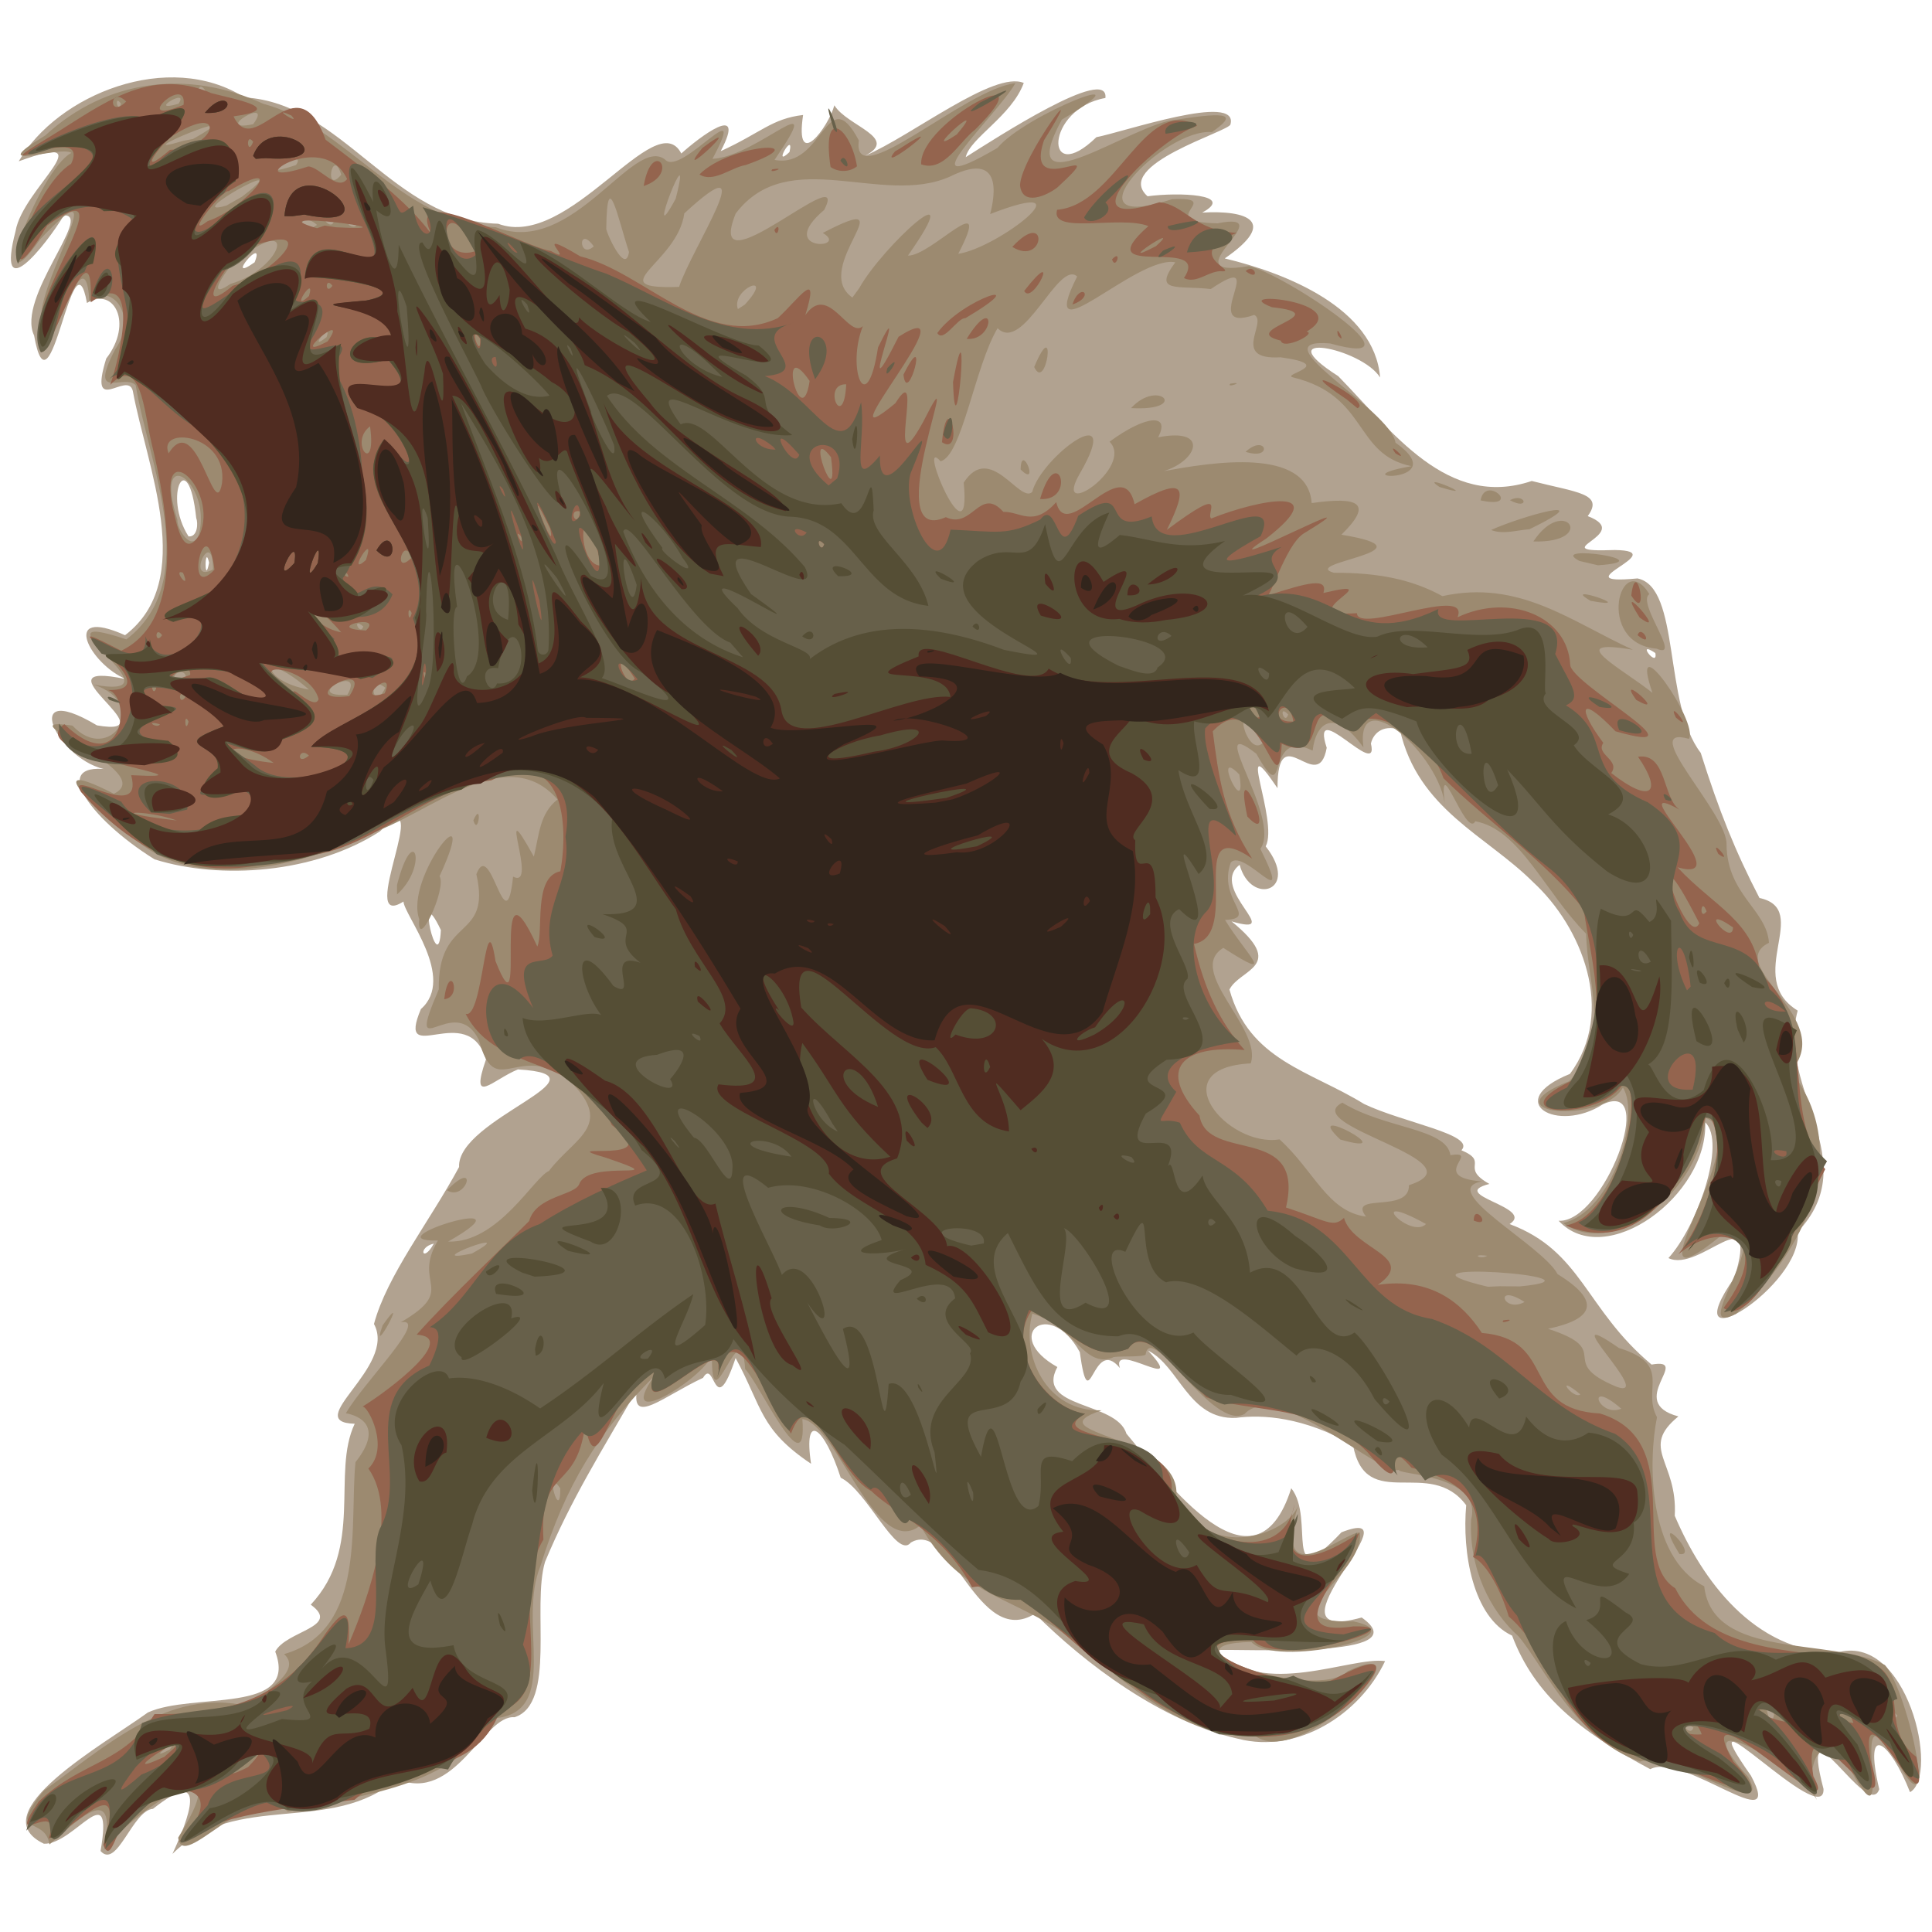<svg xmlns="http://www.w3.org/2000/svg" viewBox="0 0 500 500"><path d="M26.027 479.043c3.447-20.042-6.683-1.61-14.663-1.887-16.527-7.91 15.582-25.757 26.906-33.968 11.58-5.296 39.14.633 32.96-15.751 2.784-5.405 17.222-6.354 9.191-12.145 13.836-14.799 5.307-34.04 11.377-46.827-14.095-.364 11.008-14.706 4.987-25.82 3.368-12.575 14.268-26.267 22.023-40.622-.596-12.558 40.503-23.793 15.233-25.257-6.574 2.67-12.545 9.746-8.269-2.577-4.671-15.646-23.435 2.656-16.843-13.044 9.182-8.076-4.326-24.245-4.513-27.83-12.606 8.08 8.654-32.723-6.122-18.125-16.84 10.836-41.163 12.586-58.296 7.204-17.332-10.787-27.786-26.065-10.603-23.045-13.32-.242-25.83-24.499-4.297-11.622 19.596 3.353-17.424-17.21 7.513-11.968-9.305-3.794-17.364-19.033-.245-11.366 18.595-14.232 5.557-43.7 2.004-63.237-1.35-5.376-11.606 6.984-6.884-8.354 7.089-9.151 2.01-18.742-4.983-14.39-3.61-20.076-9.441 32.143-13.683 8.393-4.65-9.719 15.349-31.385 7.726-31.07-4.908 8.041-17.686 24.003-12.514 4.061 1.825-10.987 23.477-26.322.82-18.052C14.956 24.382 43.7 12.807 63.26 25.214c25.494 1.423 38.413 32.039 65.64 32.684 18.405 6.98 40.825-31.004 47.418-18.172 4.422-4.015 17.151-13.804 10.2-.605 10.438-4.77 13.226-8.425 21.32-9.365-2.214 14.942 6.59 3.108 8.095-2.503 3.275 5.374 16.947 8.414 7.926 13.07 12.193-5.244 33.46-22.162 41.089-18.851-3.159 8.597-13.926 14.248-15.02 19.199 7.672-4.843 37.099-23.954 36.15-15.315-15.631 2.773-16.004 23.42-2.325 10.14 6.94-1.311 36.961-11.684 34.684-3.302-.214 1.794-30.554 10.5-21.45 18.6 7.991-1.087 22.93-.53 14.143 4.22 11.661-.664 19.76 2.275 5.833 11.863 15.856 3.796 38.76 12.833 40.208 30.816-4.786-7.71-29.725-12.42-10.829-.34 14.071 14.41 28.269 34.472 50.072 27.122 11.62 2.993 18.797 3.209 14.484 9.093 12.53 4.785-12.533 9.506 7.023 8.777 15.438.2-14.657 9.288 5.857 7.35 11.231 2.26 6.581 32.432 16.37 45.144 4.756 15.038 8.88 25.362 15.199 37.554 13.758 2.992-4.21 20.517 9.892 29.152-5.528 20.364 17.523 38.747-.014 57.282 1.597 13.764-32.843 35.4-16.32 11.781 6.417-21.491-9.052-1.05-17.116-5.022 7.393-8.087 15.072-29.817 9.518-35.136.78 18.94-25.842 38.48-37.936 25.483 11.612.632 25.873-36.741 11.51-30.176-11.946 7.738-26.215-.716-8.59-7.832 12.03-16.149 2.98-38.166-9.525-49.634-12.01-12.032-29.79-18.744-34.477-39.447-4.808-1.52-7.048 1.384-7.498 3.603 2.36 9.778-15.939-12.621-11.438 1.071-2.305 12.823-12.735-8.383-12.738 10.456-11.349-16.812.409 8.478-3.056 15.064 9.05 11.493-3.777 15.597-6.745 4.778-8.184 6.261 12.18 18.796-2.089 14.633 14.5 11.82 2.165 12.22-.542 17.643 5.099 18.38 20.848 20.98 34.824 29.609 10.112 4.852 29.036 7.927 25.209 11.98 7.376 3.131-.575 4.35 7.233 8.72-11.163 2.86 12.067 6.015 5.229 10.385 18.75 6.969 19.576 22.005 36.746 36.362 10.693-1.867-6.984 9.732 6.944 13.414-10.17 8.305-.146 11.558-.943 25.719 7.092 16.595 20.454 35.123 41.791 35.48 18.394-5.641 26.833 31.761 19.097 36.047-5.049-12.875-12.254-18.926-7.967-.76-2.887 8.53-21.056-25.23-14.423-.066.424 11.199-36.958-29.25-18.773-3.432 9.027 16.879-17.542-6.26-26.06-1.69-18.3-9.738-29.947-19.172-35.762-34.562-10.232-4.776-12.965-21.722-11.877-33.748-9.481-12.736-25.923 2.265-29.296-15.568-12.657-7.241-23.407-7.984-30.287-7.034-12.303.523-14.619-13.368-22.746-17.413 10.679 11.64-9.792-2.912-7.286 4.513-7.215-8.771-7.82 14.31-10.39-4.136-7.827-14.276-20.297-4.209-5.801 3.868-5.834 10.807 15.324 8.822 17.862 17.237 10.38 12.309 33.281 43.855 42.669 14.136 6.336 7.911-2.565 27.862 13.001 11.398 20.484-7.973-22.283 29.662 5.228 22.056 15.259 10.829-30.973 8.01-37.767 8.433 12.117 12.7 34.937 1.576 43.821 2.854-6.6 13.89-22.678 24.03-37.996 20.105-19.831-4.395-39.764-19.531-52.624-32.378-14.85 9.253-21.586-24.582-32.105-18.417-3.644 4.59-11.306-13.483-18.156-16.772-4.224-13.116-9.745-17.462-7.68-3.615-13.334-8.945-12.565-14.574-19.522-27.364-5.65 16.755-5.266-.268-8.433 5.13-10.282 4.802-18.667 12.44-17.087 3.098-8.964 15.5-17.096 28.403-23.8 44.528-3.478 11.593 2.987 36.77-7.91 40.21-7.946-.712-15.43 22.455-30.375 15.97-17.123 14.716-41.648 2.99-58.143 19.397 4.058-8.812 9.772-23.4-5.037-11.66-5.294.378-9.29 15.72-13.564 10.917zm86.245-157.2c-4.256.955-2.927 5.279 0 0zm1.823-81.152c-6.732-14.149-.62 13.3 0 0zM428.4 169.003c-5.36-3.611.76 4.139 0 0zm-374.284-23.38c-1.19-5.258-1.226 6.426 0 0zm-3.339-11.597c-2.03-19.136-8.781-5.887-1.985 4.796 2.369.209 2.512-3.446 1.985-4.796zM65.9 67.88c2.99-7.49-8.19 5.842 0 0zm138.416-28.524c1.383-5.84-4.66 4.478 0 0z" fill="#b1a290"/><path d="M26.912 478.841c3.427-17.352-5.119-9.405-14.104-1.497-1.186-7.677-11.307-1.662-1.54-13.869 15.67-11.18 32.206-26.79 52.739-21.962 6.102-4.557 13.932-9.414 9.517-13.433 21.467-6.143 16.844-33.88 18.483-49.684 7.425-9.34.872-12.041-2.492-12.65 4.62-8.056 21.777-24.914 14.204-23.537 14.895-8.675 2.813-9.707 9.615-21.17-18.103.381 26.427-13.263 2.649.28 12.924.483 22.285-16.76 26.073-18.257 6.736-8.926 17.978-12.001 3.971-24.655-12.832-7.847-17.932 6.047-22.056-9.176-6.37-13.087-19.566 8.125-10.406-13.195-.32-19.353 13.667-12.377 9.72-29.79 3.745-9.813 7.58 18.905 9.5.617 6.86 3.631-5.102-24.12 5.378-5.165 1.451-6.058 1.488-11.04 6.106-14.8-13.41-15.478-33.718 4.383-49.243 9.046-16.288 7.925-40.736 13.628-55.849 4.302-7.909-4.883-33.138-26.81-9.702-14.82 12.064-5.79-29.947-20.488-10.722-17.64 9.537 10.306 20.704-5.642 5.436-10.62 24.788 4.565-18.677-20.816 8.52-11.691 19.826-15.244 5.771-45.298 2.41-65.781-2.994-3.125-12.406 4.435-5.32-9.27 6.056-8.544-.836-17.601-6.679-12.473-1.31-23.752-14.952 34.696-12.46 4.04-.129-10.281 19.378-40.91-.32-20.003-14.361 20.346-.172-18.219 8.144-22.418-2.95-2.036-23.208 5.452-6.756-4.522 15.816-14.594 36.967-17.158 56.39-8.198 21.552 5.688 35.299 30.489 60.214 31.965 19.793 7.807 35.574-23.931 43.79-17.527 4.047 4.667 22.105-18.699 12.268-.176 11.878-.62 30.05-20.207 16.064.267 12.66 2.49 13.442-20.765 21.817-5.046-1.94 14.144 27.515-13.377 40.502-14.796-4.625 8.216-29.75 31.37-4.65 16.758 7.35-8.856 41.023-21.818 16.679-7.337-13.286 24.488 18.897.528 29.856-.009 13.652-2.16 15.468-1.24 8.97 3.234-12.537-1.035-38.996 26.757-10.318 17.374 14.252-.752-5.464 5.88 11.767 6.239 17.48-3.461-13.165 14.668 8.09 11.071 8.424 1.545 47.147 27.278 21.067 20.015-19.345-1.618 15.665 17.104 16.92 25.683 15.536 10.973-15.65 9.518 4.143 6.077-15-3.004-11.1-18.21-30.636-22.97-3.365-.817 11.535-3.175-3.26-5.206-13.081.792-3.19-9.164-6.805-10.965-15.018 5.194 4.805-17.545-11.24-6.7-8.63-.989-15.137 1.128-9.191-6.916-10.024-1.977-36.483 25.626-25.396 3.667-4.854-4.431-13.884 20.045-20.598 13.386-5.86 9.773-9.223 33.113-14.751 34.43-6.456-7.121 8.138 27.528 5.987 5.54 6.817-10.579 14.469 5.421 17.711 2.44 2.391-9.254 24.126-25.115 12.32-4.76-7.358 12.794 14.27-1.697 7.71-8.279 9.448-6.943 15.86-7.36 12.565-1.13 13.358-2.635 10.26 6.12 1.385 8.773 12.554-2.342 37.291-6.346 38.362 8.243 12.35-1.757 15.978.066 7.692 8.187 25.34 4.14-11.15 7.217-1.96 9.847 11.235-.026 20.03 1.617 28.096 6.045 19.886-4.323 33.06 6.445 49.301 13.886-18.458-3.134-2.884 4.773 5.066 11.153-6.491-18.836 12.091 7.597 9.43 11.902-13.598-3.915 10.132 19.407 9.743 27.366.15 13 10.436 16.86 10.973 25.412-11.967 5.951 17.727 19.77 5.687 33.15 16.457 21.278 3.199 46.88-14.172 62.847-13.398 6.993 12.691-24.677-3.527-20.512-27.577 22.61 9.836-25.708-4.424-30.192-.954 18.212-23.393 37.016-36.808 27.234 12.864-3.05 20.093-27.68 15.459-35.06-5.447 9.685-35.482 6.929-13.953-1.63 11.22-11.058 4.703-24.727 4.43-38.174-10.707-10.8-17.163-27.029-28.688-29.112-2.482 4.678-9.925-20.01-7.79-3.697-1.179-13.664-23.378-32.787-21.165-15.426-7.463-10.385-12.293-6.503-13.14.837-12.82-6.279-5.91 16.195-14.568.81-13.934-10.845 6.734 16.59 1.042 24.621 8.964 18.09-4.137-.347-7.664 3.536-3.486 9.66 7.36 14.472-1.477 14.852 5.2 8.59 14.14 16.617-.441 7.234-9.842 5.918 10.207 20.903 7.078 29.89-23.243 1.212-6.142 21.802 7.473 19.67 9.067 8.268 12.383 18.647 22.365 19.983-4.853-6.372 11.302-.691 11.115-8.128 19.339-6.246-28.915-15.416-17.23-21.36 11.024 6.795 26.962 6.56 27.963 13.592 8.301-1.311-6.14 5.67 8.169 6.791-11.972 2.151 15.61 16.465 19.567 23.992 11.655 7.195 9.147 11.706-2.47 14.149 17.532 5.72 1.693 8.36 17.836 15.045 10.169 3.468-17.54-22.573.506-10.077 14.087 4.342 5.837 10.633 9.86 17.912-2.279 11.009-2.525 36.151 12.217 43.763 2.176 19.228 33.01 13.055 46.758 20.372 6.168 6.78 14.926 47.954 2.04 22.857-12.166-18.355 1.362 26.47-10.545 4.954-8.014-14.22-12.885-.026-9.075 7.091-4.614-8.348-36.142-26.24-17.821-5.971 6.82 12.402-19.858-6.84-27.953-3.939-16.595-5.677-24.756-24.42-31.421-32.377-7.407-6.557-12.957-17.824-12.304-30.275 3.079-11.846-20.05-11.595-18.625-12.888-4.356 2.116-31.618-23.548-39.99-14.443-7.996 4.663-24.086-23.792-25.598-15.535.202 1.076-8.493.374-8.603 1-7.468 2.66-9.503-7.872-20.731-11.413-3.039 10.608 3.522 25.583 17.944 25.017-18.392 6.166 20.763 6.326 19.3 22.174 8.423 17.676 28.847 9.693 31.438 2.682-6.633 23.325 12.058 6.514 16.064 6.779 1.401 10.89-25.04 23.598-1.676 22.986 17.555 3.686-20.344 12.073-26.4 5.335-25.897.545 16.35 15.76 24.96 7.548 22.604-10.508-12.864 26.683-24.327 16.433-20.183 1.29-35.845-16.634-50.885-27.426-14.051-8.813-25.927-9.726-35.42-26.704-11.505 9.135-21.57-26.367-30.53-27.527 1.396 18.252-11.27-9.514-14.8-12.92-1.043-16.157-8.965 15.587-8.575-3.628-2.605 6.359-25.305 20.232-15.036 5.499-14.664 14.861-22.882 28.137-29.337 48.972-6.21 14.937 5.537 37.905-11.952 39.53-11.29 18.137-34.274 19.633-53.44 24.14-9.512-8.652-27.384 16.044-28.394 6.717 18.18-29.121-16.75-2.107-19.205 3.268zm16.99-26.04c3.492-4.128-6.974 3.71 0 0zm394.346-5.724c-4.976-2.969-.777 2.992 0 0zm20.897-3.42c-3.785-7.388-1.051 5.584 0 0zm31.916.38c-1.941-2.725-1.941 2.727 0 0zM145 385.17c-4.301-6.202.056 9.414 0 0zm274.59-20.592c-9.486-8.218-6.008 2.41 0 0zm-10.597-3.723c-7.099-5.823-1.784 1.511 0 0zm-14.438-23.903c-8.014-5.15-5.625 3.03 0 0zm-1.22-4.031c26.403-2.533-38.911-7.19-8.259.094l3.119-.143zm-271.206-8.509c13.85-7.66-14.976 3.123 0 0zm262.751.582c-4.382-.583-1.857 1.084 0 0zm-15.827-8.216c-16.57-9.124-4.034 4.123 0 0zm-48.319-116.343c-7.426-7.652 2.132 12.529 0 0zm6.19-8.275c-8.982-15.334-4.4 4.783 0 0zm6.458-7.25c-2.727-2.893-.943 2.996 0 0zm-243.476-5.103c4.85-8.326-12.36.68 0 0zm9.806-1.829c-4.831-3.944-3.194 6.947 0 0zm-19.754.478c-12.984-11.272-12.576-2.099 0 0zm-31.813-3.424c-1.24-3.429-6.128 2.195 0 0zm45.867-12.919c-3.174-2.629-.76 2.676 0 0zm-38.888-14.745c0-11.665-7.312 3.977 0 0zm-3.585-9.246c3.215-13.653-12.103-23.766-5.63-3.619-.188 2.385 3.9 8.834 5.63 3.62zm32.975-50.86c1.666-4.583-5.317 4.223 0 0zm108.25-8.43c8.141-8.88-3.666-4.09-1.798 1.162zm29.638-4.308c5.892-10.653 28.998-31.78 12.57-8.376 6.057.202 22.351-18.497 13.022-.464 10.267-1.462 34.725-20.532 8.258-10.289.334-1.516 4.926-17.345-10.399-9.693-17.646 7.858-41.798-8.418-55.454 9.556-8.64 21.417 30.115-14.986 22.916-.94-12.879 10.892 6.784 10.174-.377 5.972 22.606-11.809-3.453 9.01 7.668 16.714l1.796-2.48zm-46.662-.279c3.388-10.21 22.292-38.346 1.358-19.023-1.704 12.913-22.17 19.741-1.358 19.023zm-116.075-.773c13.63-3.96 17.904-19.177 1.141-5.6-.693-.168-8.73 10.754-1.141 5.6zm103.119-8.247c-2.767-8.338-5.675-22.854-5.878-6.079-.202.634 4.965 12.287 5.878 6.08zm-9.12-1.468c-4.14-5.764-3.972 3.556 0 0zm-71.62-5.56c-4.932-4.374-6.102 4.346 0 0zm10.259.066c-4.185-1.233-.76 1.33 0 0zm-5.89-1.017c-4.976-2.969-.776 2.992 0 0zm88.45-5.798c5.04-19.574-8.776 16.133 0 0zm-112.197-.572c15.825-12.06-16.635 5.995-4.043 2.314zm25.647-5.661c-2.288-7.504-4.577 5.444 0 0zm-11.706-2.5c3.509-5.107-13.574 4.55 0 0zm-26.66-6.746c17.56-9.87-19.402 5.545-2.516.474zm15.569-3.824c5.685-7.665-11.118 2.31 0 0zM31.319 26.85c-1.874-2.707-.919 2.779 0 0zm14.88 0c3.038-4.502-8.546 2.53 0 0zm7.54-2.285c-3.075-6.423-3.415 4.02 0 0zm380.9 377.617c-7.704-12.524 5.566.86 0 0zM99.041 342.97c7.543-10.668-3.566 9.821 0 0zm16.627-34.936c8.532-8.607 4.924 3.184 0 0zm231.2-13.125c-10.78-10.185 17.211 4.937 0 0zm-238.36-56.995c-3.948-10.908 16.386-35.338 5.251-11.15 1.97 3.168-5.982 19.92-5.25 11.15zm-5.759-8.892c4.346-16.871 8.237-4.932 0 2.467v-1.354zm19.758-16.71c2.373-5.428 1.318 4.415 0 0zm306.241-44.43c-16.056-1.349-9.372-26.258-1.9-14.128-3.384 2.286 8.685 17.07 1.9 14.128zm-17.098-12.39c-8.464-4.86 13.417 2.495 0 0zm-2.893-10.323c-8.76-4.551 22.37-.057 4.795 1.125l-4.795-1.124zm-11.925-5.032c8.09-12.27 16.77.443 0 0zm-10.939-2.972c7.566-3.476 29.06-9.546 9.954-.207-3.236.226-6.756 1.44-9.954.207zm-2.717-7.666c1.19-6.874 11.203 2.44 0 0zm7.577-.062c4.216-2.124 5.228 2.866 0 0zm-18.238-3.42c-6.125-4.091 12.056 3.664 0 0zm-108.377-4.522c.12-7.332 5.094 5.096 0 0zm58.224-4.57c5.336-4.88 7.247 2.362 0 0zm-29.637-11.31c7.18-7.818 15.306.848 0 0zm25.695-6.333c4.248-.656-1.307 1.303 0 0zm-50.771-4.303c5.968-14.173 3.16 6.838 0 0z" fill="#9c8a70"/><path d="M26.734 477.424c6.242-20.364-6.602-4.563-14.126-1.617 3.775-11.203-11.963 4.082-2.562-9.586 10.98-10.48 22.01-9.677 29.937-22.614 18.342.235 32.613-3.693 43.182-19.248 6.27-9.364 7.545-7.766 7.044 1.169 5.307-12.323 13.053-34.265 5.132-45.465 5.562-5.427-.077-16.163-1.512-16.038 7.278-4.486 24.846-17.996 13.991-18.61 8.713-9.822 23.205-23.397 29.126-29.421 1.779-6.467 11.72-6.602 12.937-9.495 2.446-6.807 25.995-.398 6.859-6.905-14.977-4.337 17.112 2.416 1.599-8.418-8.328-18.759-29.573-12.715-37.838-28.795 4.572 1.546 5.112-30.456 7.736-13.639 8.765 22.12-1.877-31.472 10.817-3.776 1.728-3.842-1.197-18.016 5.972-19.484 2.136-11.936.986-32.786-17.885-23.53-18.08 2.296-33.372 20.733-52.159 19.632-21.298 8-39.223.217-53.998-16.596-4.1-6.64 16.35 8.213 12.956-4.371 25.885 1.266-29-4.89-17.285-13.193 16.156 15.363 17.718-9.538 10.401-8.879 20.176 1.107-20.064-22.771 4.32-10.137 17.167-8.266 11.866-37.2 7.777-54.007-1.863-7.937-2.741-22.88-10.623-14.802 2.39-6.892 8.207-31.232-5.048-21.355 1.017-28.028-15.66 32.279-12.812 5.587-1.516-8.535 21.788-40.012 1.571-25.496-14.676 24.572-4.206-9.718 6.157-15.932 5.564-11.762-26.46 5.695-5.142-7.234 12.875-7.873 25.176-18.076 41.463-11.054 5.615 1.474 19.854 4.057 5.72 6.004 5.545 11.777 16.24-14.728 23.82 6.04 10.616 8.056 21.024 15.772 27.408 24.45-7.345-14.56 22.988 2.995 30.95 4.374 7.2 4.068-6.479-7.06 7.546 1.358 16.592 4.039 32.83 24.518 51.116 16 5.404-4.947 11.053-13.454 7.129-.779 5.994-8.57 11.207 6.267 14.892 2.851-4.304 10.749.975 24.724 3.929 5.502 8.903-18.162-6.935 21.57 5.315-2.761 20.087-12.777-21.127 33.969-.826 17.207 7.938-12.76-3.083 23.467 7.186 4.834 12.172-24.111-12.31 32.78 5.878 24.648 6.859 3.258 8.786-8.144 14.888-1.366 4.358-.165 7.683 4.157 13.678-2.519 2.634 11.24 17.163-13.353 20.277.535 13.253-7.47 13.948-4.685 8.345 6.638 16.663-12.405 9.81-3.987 11.512-2.95 12.333-4.927 32.057-8.67 14.203 5.206-17.044 11.036 32.456-15.203 9.554-1.22-4.628 3.13-8.787 17.556-9.458 16.047 10.986-3.592 15.91-4.758 14.718-.75 18.364-4.41-9.53 6.441 8.678 5.23.054 5.574 29.46-7.492 26.023 1.057 13.552-6.388 28.49-.177 29.157 12.214-.097 5.01 36.108 24.295 11.727 17.296-9.52-9.954-9.803-5.91-3.158 2.993-2.085 3.072 4.486 4.379 2.058 7.803 10.087 7.922 13.533 5.4 6.93-4.212 7.512-1.107 6.357 10.96 10.832 13.745-16.074-9.064 15.985 19.531-.623 14.862 9.26 10.05 20.257 14.15 21.275 27.435 15.48 13.18 5.096 34.732 16.958 50.707-5.596 10.465-18.204 42.058-26.299 35.892 13.938-18.876-1.199-22.644-11.707-13.886 7.256-8.992 13.89-29.204 7.413-36.606-4.86 16.01-16.06 37.629-36.572 29.15 13.535-2.202 20.706-34.82 15.063-37.064-5.335 10.125-33.856 9.252-13.555-.363 10.83-12.715 5.307-29.71 3.13-44.427-10.5-13.05-24.812-22.603-36.265-33.885-4.49-13.276-22.357-19.812-23.256-12.146-15.06-13.382-5.136 9.33-18.588 3.247-1.14 18.384-5.462-16.46-17.864-3.25 1.5 11.491 2.69 21.528 10.177 32.937-17.704-12.065-2.324 19.809-15.03 22.094 2.61 11.572 6.7 20.381 13.106 27.46-16.307-1.428-22.695 4.953-11.689 16.97 2.033 12.407 27.497 1.95 22.385 23.78 10.623 3.471 12.184 5.369 15.009 2.69 2.265 8.171 19.29 10.037 8.743 17.335 13.626-2.047 21.798 4.574 26.943 12.443 19.773 1.639 9.758 19.781 30.555 20.844 23.105 7.057 6.916 37.385 19.495 45.239 8.41 16.612 30.87 15.87 46.713 18.427 16.21 1.992 4.83 17.113 15.68 25.218 4.83 23.425-15.47-22.051-11.847.881 7.067 23.45-18.905-20.438-14.8 4.125 8.755 16.045-33.41-26.65-20.745-3.843 16.027 17.43-15.9-1.93-25.036-1.37-19.2-5.052-21.431-26.342-33.05-36.125-2.583-8.57-6.519-14.179-9.246-15.398 4.792-16.405-6.182-20.48-15.955-23.137-9.156-10.578 1.103 10.989-11.395-4.024-12.119-12.576-30.38-10.05-41.738-14.214-6.874-7.077-16.107-18.834-20.166-12.538-8.613 3.052-13.034-1.943-24.298-10.816-8.413 10.23 2.879 26.267 13.15 27.647-12.33 7.157 23.96 4.38 22.389 20.058 6.705 14.245 29.024 19.185 31.812 3.323-6.393 22.786 12.702 9.935 16.701 7.529-3.094 10.046-21.797 27.2-1.43 24.113 17.236-.377-20.673 10.905-26.028 3.522-26.932-.37 11.582 14.86 20.954 10.166 10.848-5.857 15.128-5.75 5.745 4.69-18.315 18.324-43.865 8.994-60.444-5.123-13.238-6.47-25.456-25.816-38.968-23.37-7.677-14.621-20.27-19.108-26-24.878-9.26-4.646-15.468-29.483-20.847-14.897-7.174-11.25-14.37-29.919-18.86-16.447 1.83-10.516-22.28 16.377-16.236.562-11.343 1.482-15.01 31.182-18.173 13.654-2.259 17.738-11.94 10.321-10.8 29.66-9.301 15.246 4.44 40.125-11.17 44.251-7.212 18.658-25.623 11.98-37.713 23.097-15.153 1.835-37.147 3.926-45.611 11.053 16.012-16.234-5.385-17.88-13.147-4.657-2.563-1.188-4.152 11.043-6.26 5.237zm37.465-20.115c10.431-10.776-13.442 6.891 0 0zm-21.671-2.655c13.004-10.973-16.083 7.505 0 0zm397.875-5.805c-2.963-8.363-10.186.762 0 0zm21.782-3.224c-4.246-8.573-12.965-2.44 0 0zm17.478.262c-2.62-7.516-6.499-.41 0 0zm-39.881-206.96c-15.337-30.119-3.272 7.284 0 0zm8.725 1.076c-9.766-6.695-.124 5.28 0 0zm-6.84-4.134c-1.499-4.072-2.02 2.688 0 0zm-395.91-23.533c-8.36-3.007-20.21-2.318 0 0zm25.077-14.887c-10.05-7.328-18.03-1.864 0 0zm9.12-1.9c-2.698-2.644-3.523 2.95 0 0zm-38.566-8.102c-4.185-1.234-.76 1.33 0 0zm7.41-.682c-1.327-2.893-.897 3.682 0 0zm285.932-.037c-1.373-8.266-7.873.41 0 0zm-8.568-1.7c-6.81-11.293-1.45 4.018 0 0zm-243.715-4.107c-2.196-8.729-21.825-10.918-6.378-1.742-.56-1.754 5.476 4.785 6.378 1.742zm7.955-.757c6.951-10.621-15.508 1.844 0 0zm-42.365.187c-1.941-2.726-1.941 2.726 0 0zm51.522-.912c3.177-7.509-8.617 2.794 0 0zm-59.12-1.368c-1.875-2.707-.92 2.779 0 0zm123.84-2.47c-6.732-10.616-2.518 3.736 0 0zm-115.057-.925c.384-4.965-11.241 4.35 0 0zm60.887-.547c-1.303-1.306.656 4.249 0 0zm-68.151-9.736c-1.942-2.726-1.941 2.726 0 0zm46.354-.74c-10.525-12.2-9.606-1.915 0 0zm6.397-.481c4.779-4.613-11.726-.557 0 0zm11.84-4.523c-1.325-2.893-.895 3.682 0 0zm-59.186-10.432c-2.988-1.184 2.274 5.32 0 0zm8.143-.792c-2.152-17.197-8.23 8.811 0 0zm34.326 1.01c-5.569-3.186 1.884 2.993 0 0zm65.776-2.059c-5.325-23.063-7.072.281 0 0zm-60.918-1.423c2.873-8.355-5.448 4.844 0 0zm11.86-.652c-2.233-5.991-4.997 5.05 0 0zm106.766-3.465c-2.726-2.893-.943 2.996 0 0zm-161.64-2.467c5.064-11.525-10.788-26.166-6.98-6.93.905 3.077 2.445 14.054 6.98 6.93zm83.253.535c-2.435-2.993.83 3.767 0 0zm7.453-2.112c-8.03-16.795 1.95 8.942 0 0zm7.801-4.413c-3.505-.899-.82 4.975 0 0zm-92.729-7.31c1.618-12.838-16.862-14.968-13.813-7.734 7.316-11.78 11.885 18.606 13.813 7.733zm157.606-6.744c-7.225-9.462 2.266 16.478 0 0zm-119.295-7.992c-5.703 4.283 1.842 13.358 0 0zm123.24-10.874c-6.469-.218-.682 12.771 0 0zm-9.473-.872c-8.64-12.482-2.158 14.373 0 0zM84.79 88.347c6.191-8.872-11.086 5.867 0 0zm39.46-.696c-3.205-4.313.325 6.037 0 0zM79.968 76.606c1.875-6.255-5.425 4.996 0 0zm-19.772-2.64c9.301-2.365 24.511-17.121 4.654-10.118-4.66.934-16.173 19.727-4.654 10.117zm25.836-.001c-1.941-2.727-1.941 2.726 0 0zm36.911-8.93c-8.452-18.094-11.189 3.444 0 0zm-35.976-6.214c23.517 1.23-21.952-4.7-4.94.244l2.007-.69 2.933.446zm-33.21-1.598c9.14-2.952 22.155-17.607 5.36-7.742-1.385-.514-11.986 12.8-5.36 7.742zm36.075-10.892c-6.6-13.975-29.945 3.328-10.054-3.256 2.905.08 7.566 6.573 10.054 3.256zm-45.827-7.547c12.349-.538 14.657-12.483.95-3.817-3.172 1.913-10.371 11.832-.95 3.817zm21.51-2.1c-2.02-2.688-1.5 4.072 0 0zm9.879-6.794c-6.125-2.802 2.936 3.026 0 0zm-27.887-2.764c1.02-8.396-14.342 6.003 0 0zm-14.854-.845c-4.372-4.34-4.753 4.755 0 0zm356.439 315.41c4.248-.655-1.307 1.304 0 0zm-7.69-25.803c.023-4.756 4.988 2.03 0 0zM114.943 258.6c1.377-10.378 4.97-.502 0 0zm329.764-37.594c-2.56-4.915 4.338 3.142 0 0zm-121.9-9.689c-4.136-19.299 8.743 9.228 0 0zm110.886-25.642c-2.526-5.346 5.192 4.53 0 0zm-10.235-4.536c-5.708-7.916 8.764 4.953 0 0zm.352-16.746c.964-3.098 4.443 3.63 0 0zm.528-4.576c-7.36-11.5 8.056 5.925 0 0zm-2.166-5.698c1.286-10.694 4.817 7.67 0 0zm-153.003-24.974c4.491-15.315 9.55.663 0 0zm91.97-11.836c-2.71-3.783 4.299 2.701 0 0zm-117.36-2.863c1.452-15.363 5.893 3.97 0 0zm104.693-11.118c-17.192-11.543 7.358.654 2.82 2.314zm-101.83-4.453c4.612-25.244.675 22.043 0 0zm-12.83-1.92c6.919-13.745.997 8.804 0 0zm16.36-9.256c7.647-12.36 7.341.684 0 0zm81.306.452c-11.6-2.755 14.893-6.812-2.297-8.642-12.23-4.662 22.13-1.436 8.95 6.316 2.832.451-6.154 4.921-6.653 2.326zm14.79-1.319c-.928-3.811 2.474 2.894 0 0zm-103.695-.642c6.445-8.955 26.094-14.99 7.248-3.837-1.966-.21-5.688 6.524-7.248 3.837zm34.955-7.389c2.09-6.127 6.038-2.048 0 0zm-12.47-3.507c9.987-12.741 2.098 4.072 0 0zm41.347-3.336c7.517-11.238-25.653 1.058-9.203-13.443-7.238-2.886-25.586 2.353-23.62-4.226 15.477-1.3 22.556-29.653 36.283-21.736-9.259 2.806-36.362 28.298-9.83 19.793 6.61.61 8.8 7.327 20.048 7.92-14.215 5.521-.023 9.78-3.604 9.957-3.377-.476-6.75 3.453-10.074 1.735zm-7.22-8.272c7.689-6.945-12.129 6.336 0 0zm23.178 6.479c2.38-2.278 3.954 2.996 0 0zm-34.576-3.04c2.727-2.893.944 2.996 0 0zm-25.801-3.23c9.533-10.306 8.49 5.26 0 0zm-61.588-4.369c1.874-2.707.919 2.778 0 0zm63.582-11.57c.27-7.59 18.773-31.777 6.188-11.63-5.467 16.358 18.616-1.736 3.45 12.215-2.613 2.007-9.024 5.014-9.638-.585zm-97.398.186c2.178-12.787 9.64-3.212 0 0zm14.438-2.998c7.95-8.073 31.405-9.317 11.92-2.419-3.63.557-8.35 4.725-11.92 2.419zm18.856-1.335c4.248-.656-1.307 1.303 0 0zm15.072-.596c-2.425-16.312 5.313-9.938 6.837-.169-1.878 1.53-4.86 1.586-6.837.17zm23.447-.69c-.56-10.996 33.793-28.688 13.92-8.942-4.024 3.054-8.014 11.11-13.92 8.942zm9.235-7.732c9.231-10.974-10.927 7.261 0 0zm-65.85 3.488c12.822-9.539-8.446 10.42 0 0zm50.914.28c15.545-10.04-6.586 7.355-1.067.61z" fill="#94644e"/><path d="M27.267 478.487c1.639-10.434 3.35-18.754-8.564-6.796-10.46 13.359-.81-9.539-11.891 2.086 5.224-18.931 25.28-9.88 29.933-27.84 14.664-5.596 29.057-.674 40.356-14.324 6.603-5.91 15.466-22.653 12.3-5.053 12.99-.391 5.186-22.263 8.914-30.948 7.866-14.272-6.51-33.879 12.794-42.214 1.162-2.306 4.61-9.923.093-9.905 11.587-7.488 14.98-21.936 28.478-26.715 8.845-5.685 19.001-10.215 27.706-13.879-6.32-10.046-26.195-34.314-32.978-28.74-13.008-1.298-10.813-32.458 3.574-13.299-6.777-15.933 2.705-10.251 5.043-13.552-3.603-12.531 5.189-18.74 3.324-30.754 5.02-29.515-34.305-10.638-47.744-2.768-16.91 10.44-41.054 13.544-58.05 7.294-6.652-6.996-34.132-25.396-9.186-13.605 7.795 11.868 29.524 7.446 33.49 1.33 3.152-10.904-24.115 4.368-7.795-8.884.462-8.105-14.335-6.132.852-11.922-3-11-30.28-13.34-17.302-5.369 17.175.427-16.9 4.908.755 9.67 17.857 3.55-26.55 12.7-26.12-5.036 14.807 19.018 28.043-13.857 11.004-18.112-10.087-12.19 12.459 8.685 11.374-4.499 5.34 15.238 27.371-11.303 3.688-4.343 22.248-5.05 29.967-31.485 12.174-48.503C42.545 108 34.743 92.514 28.349 98.064c13.62-13.534-6.685-33.9 7.416-40.251C25.212 49.27 11.48 53.68 4.629 68.273-.883 52.26 40.507 40.255 16.524 37.256c-27.162 10.063 13.53-12.027 21.827-6.238 23.685-10.943-5.65 12.461 1.517 12.106 10.097-11.769 27.894-8.157 18.11 6.859-11.175 7.645-9.75 15.954 1.921 4.055 19.003-14.288 9.981 13.09-2.415 16.03-20.946 30.404 28.972-23.244 18.995 7.48.908 2.076 11.95-2.907 4.256 10.052-5.408 8.039 14.948-4.815 5.068 7.302 11.011 15.847 9.5 46.97 2.897 54.725 2.778 9.86 6.273-2.327 12.896 4.18-6.28 15.765-34.953-7.213-15.06 11.572-6.343 10.203 27.557-1.553 9.857 10.075-11.752-2.837-17.886-.67-28.598-3.995 7.626 9.814 23.353 13.628 5.247 19.89-5.236 8.689-24.791-6.254-7.076 6.737 9.625 8.99 38.946-4.335 14.55-4.794 6.484-7.694 33.833-12.555 26.359-33.272 8.546-16.042-21.023-37.465-5.942-45.108 11.088 14.858 1.291-10.353-8.443-9.305-10.998-13.944 21.216 2.96 7.87-12.58-17.403 4.743-7.99-10.753.995-4.064 1.271-11.958-29.632-8.88-6.562-11.188 15.303-3.33-15.037-6.74-15.916-5.859 1.642-19.11 25.118 7.388 15.922-13.562-5.825-12.122-7.486-22.465 4.428-11.137 5.638 8.482 3.018 9.318 7.7 6.024 1.22 10.549 7.83 8.635 2.434.375 18.749 5.498 36.99 13.746 47.616 17.237 15.648 6.607 31.204 18.723 48.347 12.695-13.667 3.723 6.99 12.615-7.4 13.786 12.778 4.911 19.608 24.864 24.924 6.771 1.373 10.053-3.419 23.733 4.865 13.796-.317 18.052 17.936-19.566 7.912 4.663-2.531 8.83 6.988 29.796 10.386 14.504 12.172.496 14.479 1.716 23.185-2.589 4.644-6.082 4.519 13.374 9.842-.989 14.967-9.956 4.483 6.14 19.019.158 1.52 14.707 35.056-9.97 28.198 5.113-17.908 9.945-4.368 5.878 5.45 2.756-8.091 4.794 6.595 6.927-7.278 13.086 21.295-5.619 23.716 14.661 47.843 2.997-2.84 8.385 35.618-5.542 30.211 11.652 4.326 8.53 7.007 11.353 2.778 13.289 12.912 7.878 3.22 17.316 21.21 25.108 16.856 11.352 1.452 17.522 8.24 28.523 4.209 12.25 18.392 3.523 23.222 19.799 13.433 11.121.538 31.45 14.892 44.56-7.661 12.776-12.441 36.248-26.7 39.076 14.081-14.656.144-27.47-11.399-15.633 6.698-5.84 15.03-36.076 6.083-34.707-.987 16.466-21.57 35.885-32.345 27.107 10.067-3.758 18.8-37.853 10.65-35.202-5.786 7.623-29.69 8.02-13.552.258 10.503-16.663 12.114-43.643-4.763-56.87-16.005-12.312-28.874-28.822-44.677-40.035-6.711 4.388-2.586 7.996-14.253.184-5.227 1 1.2 12.863-10.576 7.383.14 10.472-9.35-14.767-19.4-3.571-1.036 7.514 9.438 29.063 7.769 27.63-14.297-13.735-.996 12.755-7.354 19.659-7.253 6.847-2.296 25.286 8.536 33.815-9.819.987-24.23 5.865-16.425 12.936-6.2 11.1-4.767 6.081.93 7.993 4.842 10.802 14.163 8.39 22.728 22.78 21.913 2.252 22.967 24.972 42.541 28.02 19.555 6.761 27.45 22.768 47.403 29.734 18.817 12.206-2.387 43.451 25.71 51.523 13.568 12.959 40.858-5.575 47.316 17.078-7.968 1.577 14.259 28.831 1.704 18.183-1.307-5.973-17.237-16.867-16.666-13.762 9.838 4.077 11.705 32.49 1.93 11.26-10.687.919-15.46-13.97-23.174-12.958 8.17 3.004 25.281 35.322 7.803 15.617-6.24-9.508-43.187-17.89-17.384-4.17 11.188 8.123 10.93 15.4-2.118 5.558-25.353-.67-42.106-20.555-50.508-41.284-5.306-5.674-7.724-17.024-10.807-15.47 3.572-10.644-3.345-25.786-13.03-19.51-8.107-11.31-8.68-3.798-7.089-1.327-10.771-11.95-34.098-20.169-44.833-18.33-10.82-2.86-19.249-22.496-24.907-14.446-9.16 3.601-12.937-3.397-25.598-10.07-5.273 11.422 3.808 25.19 14.45 26.901-14.132 8.442 20.385 2.4 20.114 16.49 5.334 17.917 34.621 22.92 34.928 9.442-8.027 16.411 11.514 14.861 15.203 4.796.917 12.805-28.526 24.971-3.336 26.367 22.038-6.283-14.157 9.875-20.356 1.678-25.168-6.462-6.427 14.428 7.355 9.013 11.503 6.61 31.76-10.99 13.542 7.332-8.904 9.736-20.935 8.291-32.715 7.85-19.28-7.56-36.063-24.393-51.428-34.827-13.847.587-15.498-14.454-28.822-20.658-2.588 4.638-6.847-11.378-9.918-7.838-9.213-6.803-15.856-26.838-21.084-15.21-7.37-6.505-12.247-33.988-18.649-13.884 3.918-15.282-21.456 15.04-16.388-1.31-11.206 8.099-14.167 20.263-18.686 15.455-13.16 14.62-10.538 37.454-15.228 55.04 7.63 17.29-10.556 15.787-19.396 32.34-17.317-3.71-28.892 17.634-46.894 8.546-9.908 1.711-34.407 21.975-15.291.705 3.433-10.717 22.445-4.639 13.731-13.826-8.628 7.13-14.27 11.13-23.856 9.834-6.53 3.685-12.025 10.76-16.377 15.272zm9.377-19.251c14.643-5.652 9.373-13.482-1.449-2.006-5.49 7.239-5.159 7.685 1.45 2.006zm37.61-16.618c7.612-3.921-16.993 4.103 0 0zm388.033-144.684c-7.558-1.514.899 3.788 0 0zm-24.229-15.933c5.17-21.54-16.738 1.06 0 0zm24.127-20.225c-7.225-5.969-7.346.426 0 0zm-24.645-6.435c-1.84-16.523-6.463-10.127-.955.956l.954-.956zm-102.259-68.91c-5.522-9.878-6.196 3.88 0 0zm-10.303-3.09c-5.64-4.271 4.07 7.817 0 0zm-255.8-3.118c-4.565-12.363-42.08-4.436-16.32-4.696 4.23-2.158 14.657 10.254 16.32 4.696zm41.096-6.566c-.386-7.846-2.207 11.329 0 0zm54.788 2.186c-8.562-10.423-4.507 2.504 0 0zm-25.48-20.448c-5.12-17.953 2.617 17.657 0 0zm15.177-12.884c-12.351-20.059 2.72 18.855 0 0zm-72.51 3.213c1.704-10.727-5.482 9.187 0 0zm-6.077.002c1.533-9.338-6.694 7.448 0 0zm58.672-7.328c-7.085-19.686 2.778 14.681 0 0zm7.428-2.235c-7.895-17.286 1.04 8.57 1.596 4.025zm71.044 4.673c-2.726-2.893-.943 2.996 0 0zm-4.559-3.04c-5.792-2.995-1.887 2.99 0 0zm-58.57-4.306c-.607-8.417-4.747 5.696 0 0zm-19.987-6.845c-2.769-3.478 2.062 5.606 0 0zm86.471-2.838c4.358-13.573-16.207-9.779-2.23 1.83zm-9.814-6.129c-10.121-11.56-1.6 5.135 0 0zm-6.866-2.159c-6.785-5.458-5.086 1.043.733.826zm-71.717-23.123c-2.828-.174 1.362 5.686 0 0zm-3.842-4.677c-4.282-6.439.056 7.869 0 0zm-1.164-21.834c-12.197-23.732-8.359 7.086 0 0zm10.638-.567c-5.141-5.994-1.129.807 0 0zM39.108 210.244c-11.61-10.795 11.152-10.64 9.336-.724l-4.535 1.116-4.8-.392zm391.92-3.296c-2.274-3.899 4.397 1.623 0 0zm-11.968-17.982c-3.571-8.226 14.64 4.196 0 0zm-5.147-6.023c-9.873-6.438 10.673 1.854 0 0zM28.28 181.111c-2.353-2.706 7.383 2.717 0 0zm69.151-38.674c4.653-8.001 6.302 6.163 0 0zm146.661-29.952c3.185-12.041 3.163 5.446 0 0zM210.956 98.15c-6.294-16.893 9.118-12.234 0 0zm18.698-2.908c4.871-5.16-1.483 4.978 0 0zm-219.07-4.03C4.173 79.487 32.966 45.269 21.85 70.375c-8.056 3.232-6.09 19.522-11.264 20.837zM23.72 76.586c5.778-17.912 8.368 4.625 0 0zm283.452-11.255c3.506-13.31 24.519-1.25 0 0zm-6.192-.468c9.114-4.107-5.18 5.332 0 0zm1.245-6.35c17.82-4.307-.36 3.828 0 0zm-21.657-2.267c4.924-8.203 19.446-17.622 5.508-3.837 3.225 2.963-4.437 6.562-5.508 3.837zm-206.945-.311c1.627-20.018 30.543 4.917 5.14-.4l-3.115.413-2.025-.013zm143.873-14.36c1.333-2.879 3.38 4.472 0 0zM65.515 40.358c4.346-12.293 25.6 2.16 3.23.568l-2.552.169zm236.14-5.74c-1.515-5.304 18.71-2.863 0 0zm-85.876-1.18c-4.408-14.045 3.272 4.472 0 0zM53.03 29.215c5.97-7.346 9.413.528 0 0zm200.562-2.65c19.78-10.09-10.704 8.396 0 0z" fill="#67604a"/><path d="M27.137 477.361c-1.618-13.082 37.8-34.552 8.217-21.925-5.22-18.504 26.855-4.477 34.263-17.668 12.432-1.62-21.14 16.402 3.351 7.107 15.655 1.61.164-3.227 7.772-9.711-14.049 3.399 17.157-21.052 1.876-2.544 11.224-14.208 20.56 19.61 17.113-6.186-1.823-14.677 8.369-33.58 4.18-52.422-7.25-11.077 10.204-24.06 12.274-17.276 6.227-.928 14.758 1.617 23.606 7.772 15.096-10.017 25.766-20.225 39.626-29.572-1.69 7.514-11.27 20.65 3.083 7.975 1.946-12.694-5.889-35.377-18.107-30.907-3.731-7.935 14.68-3.754 1.61-14.404-7.32-13.915-29.678-20.088-30.75-34.145 6.189 2.303 16.747-2.41 20.353-.744-6.34-8.356-7.816-22.55 3.145-7.556 7.014 4.188-2.846-9.364 7.021-5.977-9.33-7.188 2.831-8.297-9.827-12.592 19.312.592.765-12.066 2.474-24.664-9.935-12.294-26.468-16.979-38.968-7.567-17.335 3.405-32.608 20.195-51.56 18.482-15.666 3.176-26.289 1.265-37.454-10.254-18.97-19.028 12.658 7.299 21.093 2.345 7.95-7.409 17.253.536 12.69-11.456-10.404 6.17-15.745 1.916-7.892-4.65.875-7.092-13.522-5.215 1.59-10.822-3.478-10-30.318-14.807-17.049-5.369 16.371.583-20.709 6.939 2.696 9.084 13.263 11.095-33.612 3.996-24.654-.953 15.662 11.265 19.452-8.925 13.52-17.92-14.38-7.205 6.462.133 6.347-7.532 1.951 14.659 26.077-11.016 6.07-4.353-10.591-3.559 19.905-6.517 17.661-17.57 7.678-20.115-16.887-38.691-30.244-46.727-6.58 8.372 5.713-21.296-.412-27.416-8.694-6.394 14.17-15.452-4.972-14.58-8.324-6.363-17.61 6.06-21.242 11.503-1.984-14.745 36.674-29.75 7.6-28.001-15.346 4.744 18.553-11.86 25.142-7.207 27.726-13.286-16.977 23.597 6.685 8.36 12.042-5.95 15.91-3.953 15.926 7.553-8.975 5.692-17.472 22.83-2.506 8.277 19.9-15.7 12.604 10.512-1.012 14.772-7.054 8.48-7.61 18.77 1.712 6.284 8.172-9.895 26.288-11.693 15.502 4.483 19.183-13.44-6.14 20.973 13.59 8.218-4.006 17.273 14.376 38.977 2.598 57.494-11.305.626 3.988 5.669 1.483 8.328 16.427-9.439 2.39 8.59-6.355 5.93-17.845-12.916 6.903 7.553.564 9.798 9.35-4.267 25.083 1.175 6.78 5.272-10.104-3.97-15.94-.73-26.312-4.53 7.797 9.932 24.48 13.798 6.007 20.15-3.92 9.796-24.488-7.827-8.525 6.497 9.427 9.77 41.125-3.99 15.999-4.553 7.064-7.689 33.024-12.696 26.843-33.433 7.404-17.999-18.967-31.15-7.994-46.173 12.845 18.245 4.752-7.935-6.875-8.079-11.057-13.846 21.334 2.827 7.943-12.562-17.434 4.748-8.135-10.76.922-4.082 1.271-11.958-29.632-8.879-6.562-11.187 15.303-3.331-15.037-6.741-15.916-5.86 1.713-18.986 25.98 7.458 15.86-14.17-4.127-10.623-7.06-23.034 1.85-5.49-1.665-15.939 10.335 10.146.806 2.154 1.089 7.807 5.695 23.941 5.788 8.927 13.02 27.1 28.142 53.387 40.871 80.745 4.376 10.995 15.456 27.224 11.68 31.409 9.27 3.124 27.266 11.865 10.038-1.64-10.565-4.653-29.527-50.82-12.918-24.84 15.215 8.48-13.532-44.353-7.927-21.753 3.493 13.136-17.864-20.745-20.41-27.406-4.625-9.695-19.915-37.551-15.154-37.096 4.293 8.349 2.246-18.07 7.27 2.218 11.618 16.067 3.82-4.094 6.975-5.447 6.382 1.671 16.757 16.513 10.893 3.049 11.75 3.916 26.396 18.571 33.918 20.751-16.05-15.173 19.89 6.087 27.941 6.095 14.273 11.417-25.797-4.884-3.44 7.668 9.783 7.198.076 6.487 12.12 15.5-15.23 1.505-40.864-19.308-28.875-2.756 7.925-3.843 21.343 24.803 41.567 20.394 6.917 10.225 7.667-15.036 8.37 1.901-1.808 6.283 11.482 13.359 14.162 24.665-17.17-1.933-18.75-22.527-35.817-23.08-17.776-.645-40.312-36.998-47.371-31.263 12.365 18.847 36.544 26.751 51.24 44.352 5.715 11.88-29.457-15.556-13.936 6.952 22.413 16.067-20.31-12.366-3.52 3.589 6.16 8.83 19.749 10.348 18.721 13.215 14.094-10.828 32.384-9.167 50.228-2.385 28.686 5.744-24.959-8.944-6.685-23.019 9.172-5.945 13.036 3.448 17.349-9.495 4.364 21.627 4.784.301 16.614-2.998-4.827 10.556-3.445 11.006 2.712 5.79 8.2.887 15.376 4.431 27.246 1.546-22.795 16.322 32.248.766 4.543 14.157 10.234-2.132 26.644 12.224 34.94 10.58 8.609-4.113 25.628 2.035 36.081-1.635 10.354-4.62 6.36 14.785 7.446 16.362-3.873 4.555 13.284 9.263 7.244 13.408 3.94 6.626 19.968 12.244 8.881 17.9 12.424 3.814 16.448 25.258-.176 14.816-13.86-10.916-16.706-16.877-25.975-26.476 12.566 28.22-20.23-.073-23.44-12.407-13.198-5.29-14.598-3.554-19.264-.7-17.047-7.963.466-7.128 3.317-7.918-13.06-12.534-17.691 2.896-22.462 7.705-5.503-7.887-7.604 4.179-19.1.879-.934 5.222 5.61 18.942-4.124 12.63 1.79 11.424 11.44 21.747 5.238 26.899-11.866-19.076 8.656 22.651-5.024 9.078-6.79 3.316 3.53 14.95 2.112 18.088-5.463 4.26 15.165 19.993-5.36 20.905-14.64 9.36 9.384 5.006-5.371 13.903-8.834 16.008 12.771-.962 4.718 15.843 3.597-10.1.954 13.744 9.967.184.794 6.26 11.35 11.48 12.264 25.184 13.576-7.508 17.347 22.188 27.061 15.452 6.817 5.954 24.753 40.227 5.149 17.206-6.37-12.52-16.666-15.624-20.16-11.205-9.123-7.303-24.563-21.58-33.774-18.98-9.517-4.682-1.647-26.62-10.54-7.883-10.51-4.81 4.371 27.27 17.625 20.878 4.793 6.244 32.512 23.734 9.661 16.123-12.3.602-19.126-19.36-29.029-15.147-16.271.145-21.265-12.042-28.654-26.719-12.472 10.611 11.658 26.48 3.278 38.45-2.832 13.441-21.145-.005-10.234 19.453 4.35-24.354 5.738 20.618 14.87 12.718 2.235-8.842-3.229-15.554 8.721-11.578 20.526-20.324 28.986 30.73 53.391 23.552 6.021-14.84 3.78-8.281 3.728 2.32 11.162 5.8 21.688-15.548 10.564 4.771-12.835 6.697-10.773 15.824 3.065 15.771-10.448 2.189-51.593-5.426-25.163 9.276 14.833-2.433 20.433 12.41 32.177-1.504-10.723 18.493-40.63 23.792-54.662 6.519-21.145-4.371-26.086-29.973-47.318-32.552-12.554-10.607-24.234-22.7-34.703-32.42-11.34-7.328-22.003-18.16-28.728-27.312-2.688 7.795-9.085 3.143-17.736 10.307-3.287-13.3-22.401 26.883-15.823.996-10.492 13.943-29.35 18.004-34.07 36.635-2.916 8.32-6.737 28.398-10.821 14.519-4.28 7.89-12.645 20.412 6.008 16.739 2.07 12.13 23.088 7.794 9.374 19.22-11.04 17.322-33.634 18.82-52.317 23.089-9.454-9.355-40.021 22.856-20.174-.134 9.427-1.045 27.076-18.407 8.015-12.796-9.42 13.145-27.252 5.509-35.142 22.215zm81.131-67.33c5.3-16.304-8.209 5.697 0 0zm199.522-8.277c-6.66-9.7-1.894 5.789 0 0zm-55.938-15.478c-3.599-9.07.453 7.903 0 0zm-16.118.54c-3.705-8.549-3.761 3.695 0 0zm6.117-11.018c-5.401-13.475 11.611-18.394 9.175-25.588 2.363-2.272-11.91-8.13-3.832-14.188-1.072-9.793-22.181 4.647-14.159-4.722 10.858-4.657-13.334-3.566 1.34-8.041-5.681 1.612-18.897 1.98-6.2-2.325-1.84-7.31-17.705-16.767-29.376-13.533-15.592-12.69 1.422 16.008 3.536 22.545 7.715-8.715 16.62 21.877 6.562 7.13 4.16 8.093 15.18 29.639 9.239 6.86 9.584-6.12 10.216 37.726 11.849 14.233 8.471-3.09 14.109 37.204 11.866 17.629zm-4.169-16.647c-.95-3.326 2.639 3.553 0 0zm-.429-23.02c2.697-2.644 3.523 2.95 0 0zm-25.076-18.997c-15.821-2.469-11.307-8.21 2.461-1.93 11.812.153 1.166 4.44-2.461 1.93zm147.42 45.594c-2.77-2.924-1.748 2.636 0 0zm-191.937-11.1c4.344-5.482-6.06.739 0 0zm113.282-14.49c14.847 7.754-1.703-18.385-5.595-19.268 2.972 3.805-7.177 27.383 5.595 19.268zm-26.367-15.33c1.475-6.568-22.801-3.885-3.221.554zm60.043-5.491c-2.566-2.96-2.566 2.959 0 0zm-125.063-13.811c1.042-10.403-23.71-24.588-9.936-8.043 3.373.18 9.694 16.743 9.936 8.043zm103.25-3.075c-7.265-1.98 3.593 4.155 0 0zm-87.981-.08c-5.195-7.377-21.055-3.215 0 0zm-30.203-4.083c-3.8-3.48 3.952 5.46 0 0zm40.772-4.541c-7.534-13.876-5.99-1.064 1.438 2.137l-1.438-2.137zm-41.97-11.435c2.098-2.33 8.172-10.68-3.382-6.302-15.8 1.035 7.98 13.525 3.381 6.302zm7.604-11.164c-5.057-2.473 1.652 3.575 0 0zm126.692-4.647c-2.798-.862-1.396 1.323 0 0zm79.995-60.249c-5.412-16.492-4.684 8.158 0 0zm-291.043-1.38c-2.548-3.642-2.667 7.372 0 0zm6.79-7.181c8.036-10.618.694-8.106-2.395 1.565zm277.414.396c-3.21-17.323-7.29.852 0 0zm-270.13-16.783c3.414-8.305.001-49.03-.481-19.919.762 3.195-5.84 35.717.481 19.919zm-41.568 1.939c-5.312-13.127-42.82-3.27-15.458-4.791 3.8-1.051 14.084 10.088 15.458 4.79zm59.464-3.357c11.71.85 4.218-24.503.262-3.918-6.298-1.185-2.125 8.46-.262 3.918zm-7.808-1.83c9.694-5.724-6.975-48.553-2.52-17.962-2.196-.057-.222 26.425 2.52 17.962zm207.609-.764c-6.232-5.18-.045 5.47 0 0zm-28.876-1.52c12.047-8.008-35.755-13.231-9.884-.363 2.167.598 8.938 3.778 9.884.363zm-22.459-2.492c-6.314-7.003.728 5.865 0 0zm-88.081-3.937c-10.193-3.688-26.116-33.827-27.73-28.735 5.501 14.703 15.631 27.654 30.993 32.507zm-47.088 1.704c1.505-23.204-10.754-44.574-22.615-63.667 7.263 19.861 17.213 41.751 19.854 63.96a1.397 1.397 0 002.76-.293zm227.539-.502c-7.669-7.674-11.262.963 0 0zm-66.298-2.942c-3.825-3.643-5.716 4.145 0 0zm35.2-2.362c-9.691-11.203-5.68 6.824 0 0zM131.47 160.4c2.006-20.173-9.696-3.05 0 0zm12.669-10.815c-10.396-12.873 8.398 14.998 0 0zm20.636 1.755c-6.814-19.903-1.608 13.03 0 0zm-82.526-5.617c1.703-10.727-5.483 9.187 0 0zm-6.078.002c1.533-9.338-6.694 7.447 0 0zm100.48-1.335c-5.839-10.666-17.496-19.174-5.184-2.55-1.56.501 10.796 9.636 5.183 2.55zm-65.968-10.354c-3.807-11.526 1.525 22.586 0 0zm48.23-18.848c-4.068-10.294-15.67-33.791-5.93-8.707-.443.62 7.005 16.436 5.93 8.707zm-16.701-12.803c-5.152-6.452-28.544-26.777-16.666-8.249 3.324 3.81 9.89 10.01 16.666 8.25zm44.76-4.82c-16.813-17.275-12.524-2.938 0 0zm-39.296-7.397c-2.768-3.478 2.063 5.607 0 0zm-42.432-10.823c-5.998-17.95 2.535 30.603 0 0zm59.058 9.436c-8.418-6.883 5.482 6.536 0 0zM136.428 78.8c-4.28-4.65 2.365 6.48 0 0zM13.082 475.524c1.877-13.548 30.29-22.159 8.968-7.137-3.137.887-6.308 8.034-8.968 7.137zm-5.32-4.016c7.436-14.935 10.493-2.406 0 0zm458.498-10.35c-5.528-13.463-49.345-22.319-21.433-6.24 20.774 16.338-11.256-1.259-20.55-.432-16.602-2.429-28.547-30.67-18.987-34.966 4.066 13.046 20.975 12.637 5.221-.264 8.233-2.08-2.034-11.27 10.226-1.935 7.4 3.644-11.191 5.888 3.91 13.362 12.757 3.412 22.966-8.086 34.939-1.15 14.615-6.396 34.047 3.077 29.804 17.118 8.826 9.614 6.69 22.12-.313 4.111-7.349-5.31-21.648-15.586-8.342.728 6.593 16.29 1.011 8.415-6.377.354-9.411 5.15-16.53-19.922-20.516-7.806 5.225-1.002 24.262 28.353 12.418 17.12zm-54.609-30.799c-3.174-2.629-.76 2.676 0 0zm-282.23-9.713c-2.282-9.59 3.986 6.254 0 0zm278.516-4.397c-15.349-7.599-20.187-29.291-34.826-39.76-9.319-13.78-.621-20.19 7.102-7.046.882-8.56 12.22 9.772 14.748-2.85 7.41 9.802 14.452 5.324 16.121 4.172 13.903 1.287 18.413 19.101 11.705 23.284 1.205 11.035-11.873 9.818-1.152 13.272-7.206 10.433-23.983-9.264-13.698 8.928zm-270.208-30.472c2.345-21.26 1.497 13.284 0 0zm218.07-10.604c1.332-2.879 3.38 4.472 0 0zm.76-2.168c-19.185-13.31 14.622 2.519 0 0zm-14.819-5.56c-9.55-8.495 14.343 6.039 0 0zm-73.213-2.77c5.089-5.495-.356 4.63 0 0zm119.455-2.733c-8.25-9.663 8.138-2.736 0 0zm-48.395-4.28c-2.333-3.8 3.008.775 0 0zm-220.119-6.4c-8.335-5.745 15.297-21.206 12.829-10.06 9.575-3.185-13.812 14.502-12.829 10.06zm18.998-2.06c1.384-8.366 4.147.661.183 1.656zm311.286-12.394c11.396-16.405-7.23-23.085-12.89-13.087 8.579-8.578 9.519-27 5.428-37.167-5.787 14.088-13.282 36.07-32.38 30.769 10.905-7.591 17.975-29.512 10.713-39.598-3.654 8.752-24.36 14.338-12.059 1.742 8.574-12.96 2.184-33.075 5.738-44.292 11.151 5.726 6.245-4.2 12.548 3.44 4.82-2.076-1.946-11.749 5.624-.323.091 14.428 1.522 33.022-5.978 37.211 1.6.02 4.73 14.603 14.413 6.634 6.583-22.217 19.887 8.964 17.338 18.102 21.248 1.125-18.637-50.102 6.782-33.584-9.051 19.79 17.463 35.143-1.536 52.881 2.248 5.343-22.37 27.775-13.741 17.272zm11.253-31.138c-3.435-1.445-.243 3.719 0 0zm-36.245-54.458c-5.684-1.178-.482.707 0 0zm2.47-2.318c-4.057-7.553-4.429 2.54 0 0zm-4.56-6.99c-1.874-2.708-.919 2.777 0 0zm-73.057 95.71c-5.638-4.754 9.043 5.09 0 0zm-221.216-2.766c-2.91-7.24 17.396 2.81 0 0zm6.65-5.538c-17.154-8.619 28.624.105 3.312 1.086zm-9.313-.208c7.292-5.173 1.075 3.763 0 0zm209.417-.84c-11.518-4.496-14.85-21.529.056-8.386 5.156 3.264 15.744 12.622-.056 8.387zm-188.136-4.549c-11.371-7.288 17.237 4.11 0 0zm5.889-2.374c-21.712-8.075 12.284 1.08 2.566-13.864 9.175-1.107 4.964 18.728-2.566 13.864zm286.138-51.89c-5.786-22.735 11.603 7.457 0 0zm10.686-2.956c-2.577-10.453 4.559-.54 1.524 3.314zm-319.178 1.349c-.642-4.455 2.311 1.94 0 0zm322.896-12.409c-14.052-9.246 11.906 2.591 0 0zm-7.219-.991c1.884-4.004 1.884 4.003 0 0zm-6.333-.127c-3.126-8.293 5.309 2.383 0 0zm-2.774-6.523c.903-6.57 2.133 8.179 0 0zm-283.266-5.297c-6.963-8.228 8.601 2.685 0 0zM39.108 210.244c-9.646-17.394 25.918.779 0 0zm273.903-.92c-14.315-15.07 8.825 1.513 0 0zm-105.394-44.622c3.407-3.911 4.224 2.944 0 0zm44.075-2.589c1.748-2.636 2.77 2.924 0 0zm-8.17-12.326c-6.11-5.822 9.982 3.801 0 0zm-26.596-.668c-6.147-5.944 10.23.28 0 0zM97.43 142.437c4.653-8.001 6.302 6.163 0 0zm123.116-28.768c2.177-11.117 1.207 9.27 0 0zM10.802 89.626c-4.864-8.111 18.41-42.5 13.246-21.361-8.37 1.242-10.826 22.98-13.246 21.361zm13.267-13.952c6.226-13.952 4.54 5.514 0 0zm49.554-19.74c1.627-20.017 30.543 4.918 5.14-.4l-3.115.414-2.025-.013zm-8.108-15.576c4.346-12.293 25.6 2.16 3.23.568l-2.552.169zM53.03 29.216c5.968-7.346 9.412.528 0 0z" fill="#554e35"/><path d="M29.064 472.83c7.284-9.887 32.933-29.202 6.159-18.262-1.636-15.214 23.746 2.205 28.239-10.811-7.143 7.661 19.347 6.712 17.251 12.839 4.25-11.885 7.366-5.841 14.872-9.196 3.087-9.513-21.316 2.852-5.927-10.373 8.565-5.164 6.798 12.778 17.138-.206 5.636 12.812 3.902-18.217 13.359-5.512 5.353 9.362 17.203 3.795 4.64 15.988-8.163 15.03-25.987 7.892-37.438 18.454-9.087 5.865-25.979.518-14.673-10.375-11.533-5.962-18.23 11.37-30.18 7.222-3.568.392-11.786 12.548-13.44 10.231zM52.259 472c3.87-5.744 5.434-1.256.26.41zm-33.936-2.704c10.282-11.077 14.41-7.348.133.863-2.455 2.415-1.572 1.087-.133-.863zm-6.761-1.702c3.675-5.497-1.954 5.401 0 0zm454.45-7.564c-11.858-7.41-13.775-20.512-1.868-4.87 1.25.735 8.753 12.8 1.869 4.87zm-21.685-1.133c-13.65-2.837-35.493-7.546-38.575-22.08 11.535-2.49 29.102-3.531 31.214-1.313 5.956-11.039 21.614-6.038 16.26-.644 8.987-1.765 13.105-9.095 19.188-.69 3.562-1.253 17.484-5.82 16.12 6.145-2.779 15.84-14.988-8.604-15.638 5.241 10.66 5.241 11.57 22.953 4.024 5.7-12.079 6.35-21.712-25.225-25.505-2.923-8.04-5.656-29.508-2.653-12.027 5.966 6.42 2.405 17.88 11.363 4.94 4.598zm46.734-6.368c-10.038-16.687 10.416 13.703 0 0zm-160.675-4.01c-14.467 2.42-24.62-2.632-34.182-13.307-11.868.403-31.695-21.709-17.932-26.045 12.92 2.165-14.975-11.596-3.087-12.75-11.514-14.582 10.196-11.53 10.6-22.366 14.17-.758 30.67 30.014 9.08 16.851-8.318-2.976 5.371 19.733 14.82 14.09 6.422 10.726 6.25 3.89 18.382 9.66 3.068-3.272-34.14-25.083-9.817-14.886 8.313 5.345 39.639 6.634 16.404 15.957 6.617 17.039-23.108-.411-21.212 12.507 9.986 7.273 25.236 6.967 31.996 12.199 19.585-15.375-6.43 9.942-15.052 8.09zm-11.5-10.05c-.662-8.556-18.216-6.885-22.864-18.102-20.902-4.57 24.453 18.39 19.332 22.15l3.531-4.047zm10.855 1.62c21.561-4.86-26.138 1.859 0 0zm-261.946-.187c1.957-3.848 1.158 2.918 0 0zm10.638-.425c14.023-16.104 13.553-4.1 0 0zm268.032-34.515c4.976-5.435-2.78 5.726 0 0zm46.56-6.71c-4.551-11.863 8.302 8.713 0 0zm7.814.03c-7.239-4.25-34.279-27.002-12.939-22.025 8.883 11.068 35.037 1.654 35.829 9.716 2.219 18.86-19.136 6.033-16.607 9.08 5.689 3.075-4.748 5.473-6.283 3.23zm-162.67-12.568c-6.747-13.236 4.529-3.368 2.231 3.512zm-129.657-2.37c-5.914-9.796 8.936-21.998 7.025-7.41-3.052.444-3.464 8.541-7.025 7.41zm114.58-10.126c-13.721-14.262 3.994-9.265 2.134 1.963zm-97.264-1.12c3.759-12.837 12.67 5.348 0 0zm83.309-8.611c-2.177-2.749 4.224 2.489 0 0zm-4.067-10.194c-9.07-2.136-13.018-43.143-5.363-17.279-3.215 2.816 13.498 23.884 5.363 17.279zm-11.3-4.809c-12.349-14.098-14.35-35.954-27.062-51.638-8.19-7.621-34.578-34.459-10.111-17.16 13.877 3.733 21.095 35.332 28.553 31.787 2.723 11.765 8.434 29.079 10.377 40.615l-1.758-3.603zm56.212-3.051c-7.69-6.908 11.113 4.885 0 0zm5.735-.636c-4.226-8.398-5.542-12.564-16.163-17.46-1.067-11.565-18.382-14.585-25.062-23.616 1.44-8.291-32.357-16.754-28.543-23.093 18.331 2.302 5.292-7.292.294-15.752 5.974-6.655-7.575-15.823-11.339-29.555-11.38-15.526-26.56-47.798-50.507-32.52-18.927 1.352-34.099 20.559-53.517 19.69-11.544 2.324-35.222 2.472-32-8.345 9.311 4.343 29.584-2.014 25.502-9.216-.835-.262-21.971 3.603-7.317-5.009.462-8.106-14.336-6.133.85-11.923-5.956-7.938-25.109-12.623-4.558-12.403 9.182 5.491 25.189 7.892 7.353-.846-8.118-5.486-31.237 4.416-28.164-4.077 12.385 3.991 31.957-14.125 9.462-10.335 16.032-4.567 31.059-25.798 15.364-43.159-7.586-6.976-17.985-17.307-25.177-21.064-7.15 8.666 7.862-16.254-.537-21.293.54-10.222-4.78-12.049 3.717-19.041C23.1 53.657 13.73 48.469 6.438 64.667 8.52 51.792 33.232 41.793 21.708 34.9c7.598-4.937 39.036-10.602 18.21 3.94-9.64 16.544 23.928-15.357 21.807 7.234-8.39 4.863-20.558 26.016-3.684 10.077 17.979-14.32 14.018 6.379.671 12.17-8.741 7.816-10.158 24.241 1.568 7.733 10.31-7.402 23.108-11.472 13.836 5.419 21.325-15.473-9.683 26.65 12.866 7.849-2.006 15.276 15.377 38.325 3.887 56.45-9.746-.357 1.382 13.098 4.282 6.842 17.258-.542-13.456 14.209-17.207 3.048 4.095 6.34 10.89 13.249 8.24 14.623 12.845-5.575 23.98 4.06 4.548 5.208-7.848-1.613-16.672-3.083-23.698-3.888 6.416 10.325 23.388 12.783 6.08 19.571-2.55 10.103-23.644-7.593-10.86 6.195 9.493 11.758 47.27-5.996 18.261-4.08 5.964-7.62 32.068-11.79 26.874-31.17 8.077-19.701-18.466-32.328-7.894-48.468 15.045 13.035 8.046 35.593 9.328 54.076 3.18 10.563-17.846 43.05-.406 20.385 3.222-3.62 9.463-23.053 9.012-14.223.533 9.096 28.025 4.811 16.73-12.267-1.462-21.685-14.67-6.115-2.545 4.186-7.745 18.083-5.235-11.306-10.54-16.11 12.144-13.993-6.114.475-2.325-16.37-2.66-15.468-1.031 47.523-5.573 16.382-2.852-21.503.417-37.404-20.686-44.106-11.04-14.033 19.45 2.154 9.286-12.242-19.313 1.236-7.08-6.924-.567-6.619-2.673-8.76-27.775-7.209-6.416-8.97 14.696-2.67-12.974-7.543-15.907-5.58 2.111-18.539 26.246 6.6 15.912-15.353-9.81-29.65 8.63 12.129 8.038 23.809 2.856 10.308 2.999 41.91 7.013 15.689 1.057-12.747 5.687 21.206 4.801.402-2.675-8.889-13.77-28.702-.55-8.985 11.48 18.795 20.435 38.956 29.901 58.777-9.823-11.375-20.236-44.728-26.974-44.092 10.388 22.035 18.294 45.244 22.344 69.259 10.647-4.15-4.55-31.286 10.892-10.998 8.384 8.064 6.055 11.687-.2 14.623 11.065-.368 46.167 24.846 23.19 4.09-9.852-4.442-27.593-31.672-21.898-30.644 17.023 14.634-2.492-24.154-4.577-31.845-1.168-2.019-3.536 4.61-7.293 1.586 3.487 16.84-21.002-30.183-1.48-13.612 12.22 10.656 14.28-1.202 4.71-6.063-10.641-9.268-34.075-16.493-29.56-35.515 2.429 2.952 16.35 23.327 11.256 1.341-1.806-15.395 25.602 27.177 25.434 17.469 5.763 6.13 31.729 19.358 12.795 3.688-8.243-3.886-40.105-31.59-14.776-14.953 15.297 9.167 29.771 25.217 44.244 31.958 13.324 5.96 13.642 12.54-2.122 6.202-9.653-2.873-41.496-27.782-21.834-4.85 7.94 11.211 34.883 22.511 35.233 28.09-21.93-5.142-31.96-29.56-52.056-37.756-2.323-9.59-25.78-28.505-15.394-9.474 18.83 5.47 16.42 35.112 28.456 49.82-4.923-5.396-18.25-25.264-7.526-3.657 2.512 6.87 14.536 24.55 2.28 9.527.656 6.98 4.995 28.526 6.833 8.846.359 19.899 34.088 18.868 36.29 34.466 2.23 12.342 31.613-5.03 43.713-3.671-1.173-9.62-29.51-1.84-8.23-10.506-1.127-7.712 29.67 10.765 33.636 3.19 16.049 10.227 52.703-7.05 57.02 10.997-8.707-5.884-20.452 8.696-35.49 1.233-.21 3.259-13.16 9.227.06 14.871 12.899 7.308-2.604 15.018.83 17.302-.492 13.645 5.315-2.606 5.253 14.786 9.172 17.866-10.634 49.613-29.461 36.605 7.529 8.746-.339 14.215-5.468 18.475-12.183-13.99-3.058-3.97-3.014 5.494-12.298-1.863-12.644-15.834-18.943-21.807-12.353 4.43-39.495-38.044-34.805-10.264 11.166 12.614 31.351 22.422 24.804 39.039-14.272 4.291 12.035 13.639 12.927 22.726 7.232-1.97 25.747 29.388 10.617 22.288zm-25.303-45.435c-13.47-12.583-13.485-16.776-22.77-29.435-3.365 13.043 7.487 34.257 22.77 29.435zm-3.17-12.9c-5.616-17.969-17.043-7.042 0 0zm29.007-10.32c-1.72-6.252-2.556 5.24 0 0zm-8.961-8.405c11.573 4.336 14.42-5.911 3.994-6.8-2.514.039-7.825 10.782-3.994 6.8zm35.947-.002c11.426-6.484 9.311-15.181.176-1.876-4.143 1.274-7.924 5.647-.176 1.876zm-77.9-3.289c-1.865-11.349-14.095-18.848-3.743-3.069-3.306-2.422 4.263 7.004 3.743 3.069zm92.327-27.856c.226-9.042-4.346 5.707 0 0zm-44.812-17.57c15.195-7.262-21.032 3.925 0 0zm-161.5-10.889c-1.774-2.61-2.189 1.448 0 0zm153.552-1.633c21.077-7.058-31.984 4.576 0 0zM97.332 202.46c3.303-13.497-9.836 12.02 0 0zm91.965-8.347c-7.278-4.436 5.644 5.804 0 0zm36.938.413c11.939-1.522 17.845-8.973 1.551-4.19-10.537 1.626-23.339 9.342-1.551 4.19zM82.25 145.724c1.703-10.727-5.483 9.187 0 0zm-6.078.002c1.533-9.338-6.694 7.448 0 0zm55.723-70.757c-4.34-21.078-9.548 12.787-2.606 1.403.257 7.022 2.482 3.384 2.606-1.403zM455.55 331.002c2.347-12.83-14.494-12.99-12.846-24.977 9.135-11.11-3.214-30.243-7.063-7.267 1.642 16.772-36.308 28.381-15.865 6.738 17.535 1.544-.807-.1 7-12.502-15.163-19.773 17.725 2.23 16.293-16.91 18.425-3.084 9.159 29.043 16.671 38.01-.931-2.389 11.055-24.991 10.9-9.891-6.344 7.546-8.593 23.63-15.09 26.799zm-219.817-5.51c2.966-2.775 2.966 2.777 0 0zm52.433-10.638c1.941-2.726 1.941 2.726 0 0zm-3.8-2.28c1.875-2.707.92 2.779 0 0zm-17.477-15.243c2.188-1.448 1.773 2.61 0 0zm-32.251-2.147c-1.861-7.55 5.553 5.76 0 0zm3.86-4.66c-11.145-14.406 6.86-3.39 1.52 1.395zm171.224-6.564c2.895-11.548 5.148-22.448 4.208-34.099 11.278-1.441 8.73 24.66 15.527 2.83 1.796 10.21-7.117 32.468-19.735 31.269zm-169.69-4.507c-9.428-14.57 16.3 6.61 0 0zm219.609-7.696c4.74-22.13 6.781 14.404 0 0zm-279.038-12.542c-1.527-5.449 8.182 7.253 0 0zm-.755-9.003c-.744-4.38 3.786 3.781 0 0zM29.23 211.42c-5.356-11.163 15.61 7.657 0 0zm10.64-1.458c-5.052-12.95 26.48-.882 0 0zm-6.65-12.2c-34.076-4.076 34.572-9.723 6.268-.205l-2.088.492zm262.737-1.196c-3.842-7.276 5.986 2.487 0 0zM34.069 184.644c-3.539-12.899 11.155.84 10.687.003-2.577-.886-9.096 3.8-10.687-.003zm330.088-1.633c-16.191-3.572-12.459-10.563 1.587-8.561 11.28-1.52 16.249-1.263 13.991-6.253 15.761-7.81 22.901 7.997 5.723 12.74-4.883 4.557-13.68 1.254-21.3 2.074zm-148.181-3.42c9.49-1.987-3.632 2.596 0 0zm-102.861-5.698c-2.753-20.273 5.449-5.11 0 0zm241.512-3.471c4.021-1.617.758-.746 0 0zm-158.41-.71c-12.692-14.747 3.858-4.045 0 0zm-158.438-3.04c.919-2.778 1.874 2.708 0 0zm251.908-6.5c-16.155 2.04-13.536-26.339-4.092-9.577 16.193-10.808-7.822 14.139 10.025 5.403 15.423-6.67 25.692 2.614 6.076 4.448-3.94.82-8.132.967-12.01-.273zm-20.328-.851c-5.242-8.72 14.194 4.327 0 0zm-92.941-6.837c-17.675-18.025 7.298.512 0 0zm115.348 1.576c.063-6.486 7.027.497 0 0zm-21.217-2.969c-1.332-8.413 5.543 6.646 0 0zm26.41.194c11.905-9.573 8.705-.277 0 0zm-90.102-2.515c1.158-2.918 1.957 3.848 0 0zm-23.116-.324c-14.74-9.072-24.657-34.804-27.924-45.34 5.143 17.99 43.214 27.426 41.08 38.456-8.629-.598-15.165-3.358-9.607 7.546l-3.549-.662zm-86.31-6.009c4.653-8.001 6.302 6.163 0 0zm69.573-2.023c-3.793-7.776 5.496 6.022 0 0zm-22.812-10.663c-2.708-8.813 6.554 7.231 0 0zM193.17 99.91c-11.08-5.537-33.006-26.542-10.452-8.865 1.098 1.285 23.93 15.871 10.452 8.865zm-85.633-9.987c.561-7.444.561 7.445 0 0zm83.742 2.13c-21.468-8.045 1.053-6.264 7.604 1.38-2.554.995-5.182-1.154-7.604-1.38zm-72.075-4.4c-2.936-9.316 4.774 5.901 0 0zm-107.6-.15c-5.28-11.875 23.715-36.55 8.442-16.852-4.394 4.74-5.676 11.214-8.441 16.852zM24.48 76.264c1.01-7.689 9.445-5.42 0 0zm49.143-20.33c1.627-20.017 30.543 4.918 5.14-.4l-3.115.414-2.025-.013zm25.787-2.36c-5.34-9.829 4.588-.342 0 0zM65.515 40.359c4.346-12.293 25.6 2.16 3.23.568l-2.552.169zM53.03 29.216c5.968-7.346 9.412.528 0 0z" fill="#502c21"/><path d="M72.034 466.592c4.515-8.553-8.847-25.323 4.98-10.693 4.132 11.396 10.34-10.856 20.162-6.213-.851-10.722 13.536-11.36 14.143-3.557 11.627-10.011-5.104-3.754 6.432-15.01-.25 7.045 21.532 5.931 8.44 13.619-7.811 17.287-27.077 9.784-39.077 20.488-4.585 2.287-10.199 3.43-15.08 1.366zm-21.562-4.965c4.767-7.128-10.465-19.687 4.903-10.108 19.136-7.344 6.184 7.217-4.903 10.108zm376.377-6.15c-13.066-7.403-30.844-18.56-8.479-19.903 8.421.572 5.655 10.352 14.167 7.11-5.398 4.57 4.122 16.966-5.688 12.794zm-388.31-4.6c4.442-3.629.963 3.098 0 0zm427.418-3.483c-11.264-13.18 3.6-18.692 6.178-6.495-3.681 4.459 4.059 17.083-6.178 6.495zm-152.465.658c-10.64-12.979-39.89-15.493-37.959-34.62 9.305 9.292 23.406-2.771 6.03-8.498-11.547-5.481 2.574-5.048-9.095-14.601 11.41-6.053 21.798 12.83 31.85 16.477 6.94-5.123 8.135 18.003 14.746 5.134-.152 11.572 24.59 4.708 5.536 11.125-13.795-3.993-12.847 15.613-23.7-.78-14.976-14.628-20.576 10.338-3.155 8.45 16.246 12.597 17.56 15.383 38.626 11.317 12.565 8.665-21.178 5.26-22.879 5.996zm134.635-.215c-12.457-5.216-7.507-23.465 3.994-8.678-1.37 2.096.222 11.46-3.994 8.678zm32.481-5.13c-8.997-15.156 16.978-6.24 5.135-1.156-1.427 2.546-2.153 8.749-5.135 1.157zm-393.788.984c2.773-8.784 15.836-8.262.936.882l-.937-.882zm235.599-7.565c3.594-5.4 12.578 3.7 0 0zm-5.376-4.247c-.49-5.171 4.756 5.504 0 0zm17.668-17.501c-8.75-4.509-37.49-26.145-12.085-12.136 4.365 6.712 32.2 4.495 12.085 12.136zm66.562-18.974c-7.008-7.997-23.187-9.503-18.747-18.143 4.398 9.56 43.121-1.994 35.585 18.288-4.602 3.512-22.997-11.286-14.168 1.955zm-116.742-8.155c-8.567-8.949 19.053 5.216 0 0zm-174.461-7.64c.223-15.606 10.644-4.538 0 0zm183.657-1.559c-11.857-9.456 10.902 6.057 0 0zm-10.12.009c6.68-9.943 4.645 1.724 0 0zm-93.993-34.995c-8.808-17.842-13.344-40.128-30.317-54.321-10.306-20.102 24.66 20.261 25.112 30.562 1.105-10.58 9.327 31.236 5.205 23.759zm57.138-12.682c-22.722-17.277 22.162 4.718 0 0zm205.838-5.773c2.617-8.724-20.572-16.895-4.615-20.377 2.612 5.846-3.08-32.27-10.709-12.255-10.277 4.84-20.455-10.372-4.166-5.779 11.445 4.072 11.51-23.113 19.923-4.47-2.344 12.057 5.56 44.644 10.922 26.903 12.864-20.167-1.854 24.516-11.355 15.978zm-221.557-7.502c-11.76-6.415 10.047.517 3.831 1.44zm3.616-2.345c-11.25-5.346-18.167-8.894-13.75-12.098-7.002-7.784-31.452-13.508-29.37-19.817 18.19-1.39-6.377-11.82.13-21.803-11.406-19.04-23.877-38.453-37.826-54.79-22.028-18.46-47.683 3.937-68.623 14.004-11.672.957-29.254 1.777-37.668 3.46 10.867-12.704 31.977 2.208 37.073-18.962 8.594-5.29 8.622-12.562 7.496-14.655 10.022-.818 19.44-21.509 11.17-.698-8.652 4.587-14.632 28.054-3.966 9.16 9.765-7.449 20.898-27.58 24.132-16.618 18.679-.803 12.82-23.89 5.585-34.828-7.9 17.072-10.283-.363-1.245-6.533-12.934 7.965-10.118-31.243-10.919-37.363 11.06 22.365 18.15 47.469 22.835 71.167 12.422-3.783-4.502-31.582 10.552-13.002 10.951 9.02 1.154 10.265-.875 14.45 19.029-.452 45.082 29.365 52.465 25.616-11.863-10.225-40.329-22.515-31.791-38.422 9.819 4.062 36.232 13.683 29.361 25.301 7.095 2.978 43.52-5.858 19.038 4.246-17.586 10.171 21.796-1.688 25.994-.908 17.125 1.168-7.307-8.214-13.273-5.134 9.245-.954 28.007-10.879 6.744-11.503-6.873-9 29.232 3.505 36.462-.91 15.457 8.038 47.542-6.035 53.8 9.03-9.079-1.696-26.61 5.178-37.733 3.261-4.94.173-15.336.034-4.975 6.275 6.569 11.524-6.215 20.763 7.7 27.566 2.638 14.318-4.09 28.446-7.855 41.747-13.317 19.06-36.303-18.19-43.454 7.232-15.581.873-26.815-25.997-41.323-17.278-11.514-1.402 12.997 24.19 8.467 34.883-1.776 6.532 40.54 32.067 25.642 27.924zm-25.51-69.404c-7.25-2.853 4.283 3.73 0 0zm35.36-5.708c-9.663-6.124 6.365 7.016 0 0zm30.062.19c7.714-6.859-11.036 4.953 0 0zm-58.79-.676c-2.798-.862-1.397 1.324 0 0zm-4.924-.804c-4.185-1.233-.76 1.33 0 0zm71.24-5.196c-1.464-3.934-2.812 4.227 0 0zm-103.346-1.178c-10.93-8.039 3.818 5.96 0 0zm38.59-5.923c2.576-8.79-7.289 2.89 0 0zm-26.432-3.158c-6.196-2.5.39 2.806 0 0zm56.748-2.343c10.317 1.315 21.857-14.16 5.396-4.37-7.955 1.956-23.568 6.916-5.396 4.37zm-32.43-3.356c-4.747-4.438 1.221 4.239 0 0zm-37.637-6.41c-9.164-7.966-23.573-9.426-4.897-1.122.613.241 8.698 4.552 4.897 1.122zm-88.191.141c7.258-6.485-5.722-2.108 0 0zm12.572-3.373c8.368-10.456-2.086-4.805-2.712 1.663zm144.631-.712c9.515-3.094 20-11.457 3.498-4.054-8.589 2.133-30.342 6.677-7.88 4.916zm-59.492-2.069c-11.087-8.03-6.25.416 0 0zm-76.327-1.193c4.074-5.419-6.96 4.25 0 0zm171.147-3.541c-.061-5.046-3.843 7.395 0 0zm-151.824-5.246c1.13-4.83-13.949 10.28 0 0zm-4.577-2.53c-5.32.911-8.098 7.616 0 0zm29.285 1.756c-5.792-2.995-1.887 2.989 0 0zm120.445-1.672c-1.211-4.074-1.06 5.187 0 0zm-75.23.128c-2.997-4.422-3.616 2.835 0 0zm-62.564-1.86c8.864-3.912 39.18-4.771 14.24-4.856-2.459-1.764-26.017 8.552-14.24 4.855zm117.656-5.307c5.119-3.879-10.866 3.077 0 0zM192.8 179.54c-18.905-3.803 10.31 4.228 2.704.729-.899-.245-1.806-.484-2.704-.73zm-68.011-44.783c-4.994-5.015.583 5.323 0 0zM417.025 314.42c-1.02-13.157 29.934-8.855 6.514.034-1.88.912-4.809 1.87-6.514-.034zm16.284-12.674c4.192-12.277 1.038 4.595 0 0zM410.605 281.7c.34-.59 16.261-4.579 1.966 1.998zm-262.83-4.594c-6.538-7.69 9.399 4.34 0 0zm312.61-4.237c.57-14.605 7.556 1.813 0 0zm-43.048-1.394c-11.411-10.588 2.535-30.985 5.945-8.415 1.74 3.995.303 12.163-5.945 8.415zm-385.4-59.727c4.248-.656-1.307 1.303 0 0zm-4.037-15.44c2.266-2.822 10.622 2.89 0 0zm40.457-9.964c-7.448 3.622-32.564-17.27-8.793-6.066 10.48 2.628 33.047 4.663 8.793 6.066zm309.099-3.4c-12.169 3.373-31.558-9.128-8.316-7.972 18.372 2.83 7.575-11.898 25.15-5.288 1.659 9.435-11.804 12.985-16.834 13.26zM78.433 172.752c1.875-2.707.92 2.778 0 0zm48.374-.513c-3.128-12.29 2.188-16.148 3.325-3.346-.572-.1-1.539 4.427-3.325 3.346zm-52.553-1.007c.944-2.996 2.727 2.893 0 0zm39.225-3.61c2.04-13.272.46 10.61 0 0zm-32.766.408c1.621-7.363 2.267 8.48 0 0zm79.922-.077c-5.421-8.072-18.099-28.215-2.14-13.117 3.29-11.883-17.48-43.215-9.681-42.259 7.931 14.09 11.745 40.455 13.717 49.932 5.835-19.203 8.378 12.359-1.896 5.444zm79.516.48c4.248-.656-1.307 1.303 0 0zm51.9-8.879c2.273-5.392 23.293-7.066 5.885-.37-1.467 1.408-4.363 2.048-5.886.37zm-207.963-1.466c-6.526-20.436 13.386 1.599 0 0zm30.06-.852c1.705-11.132 4.458 6.447 0 0zm168.76.508c5.77-14.11 9.767-3.25 0 0zm25.776-.19c1.942-2.726 1.942 2.726 0 0zm-28.945-5.45c.32-9.212 6.28 4.221 0 0zm-104.354-1.877c-.573-3.15 3.663 4.217 0 0zm-61.58-1.159c-1.486-13.676-7.888-47.732-1.936-50.37 5.237 15.144 6.243 38.165 1.937 50.37zm67.975-1.937c-6.728-4.297-26.219-35.841-16.885-29.913 5.935 5.51 40.69 18.902 25.863 23.953-8.416-4.878-23.562-25.125-9.134-5.214-1.134 3.65 10.36 14.6.156 11.174zm-95.52-1.466c2.947-16.154-22.56-.507-9.629-19.583C81.096 106.491 65.536 89.63 61.443 77.8c9.614-7.975 18.911-5.066 12.328 5.246 16.998-8.3-8.36 20.874 8.669 10.884 8.165 11.43 19.166 45.304 3.82 51.735zm51.953-8.375c-2.334-3.8 3.007.775 0 0zm-35.973-3.804c-8.508-7.815-3.397-28.749 2.142-8.828.545 1.44 1.302 13.973-2.142 8.828zm98.252-2.253c-12.241-3.568-37.763-29.526-13.54-11.585.796 2.07 26.904 16.35 13.54 11.585zm-69.204-8.268c-2.016-8.173-21.225-32.651-14.987-30.577 5.213 8.944 20.466 36.985 17.601 35.96l-1.179-2.382zm13.686 6.695c-.95-3.326 2.639 3.553 0 0zm11.568-5.711c-4.35-8.64-14.022-30.423-12.072-34.365 3.707 8.145 15.461 34.921 12.072 34.365zM139.21 122.2c-2.319-5.216 3.943 4.117 0 0zm2.9-4.926c-9.199-5.316-16.053-25.57-1.77-10.015 2.552-7.713 6.778 19.629 1.77 10.015zm57.775-6.863c-11.508 1.45-38.396-18.641-34.631-17.679 16.68 7.564-12.834-16.394-17.878-19.189-22.836-19.158 15.17 8.707 22.336 13.77 5.897 8.727 32.973 21.603 30.173 23.098zm-40.069-11.406c-13.431-11.34-27.416-25.69-36.27-39.227 17.07 18.149 30.017 25.24 40.641 41.488zm-28.519-7.916c-11.64-8.3 3.303-15.042 3.83-4.562 9.663 5.37 5.828 11.82 2.66 5.126 1.67 8.978-4.264.256-6.49-.564zM32.84 94.183c2.29-2.507 2.316 1.032 0 0zm154.07-4.312c-10.364-9.38 15.536 6.263 0 0zm-75.515-2.583c-1.275-6.323 4.101 4.415 0 0zm7.82-.152c-2.333-3.8 3.009.775 0 0zm-1.922-6.902c-7.202-4.253-3.246-27.12 1.001-8.218 4.829 1.806 7.538 17.21-1 8.218zm6.747.76c.685-5.403 2.368 6.895 0 0zM14.106 77.131c13.06-28.957-.453 8.302 0 0zM22.2 64.935c1.254-3.548 2.638 1.31 0 0zm35.392-1.384c-3.835-9.62 22.106-6.804 5.035-.13l-3.42 2.16zm37.306-9.09c-2.531-5.007 3.191.622 0 0zm-46.507-1.722c-21.126-11.976 27.262-15.252 5.368-.836l-1.902 1.357z" fill="#32251c"/></svg>
